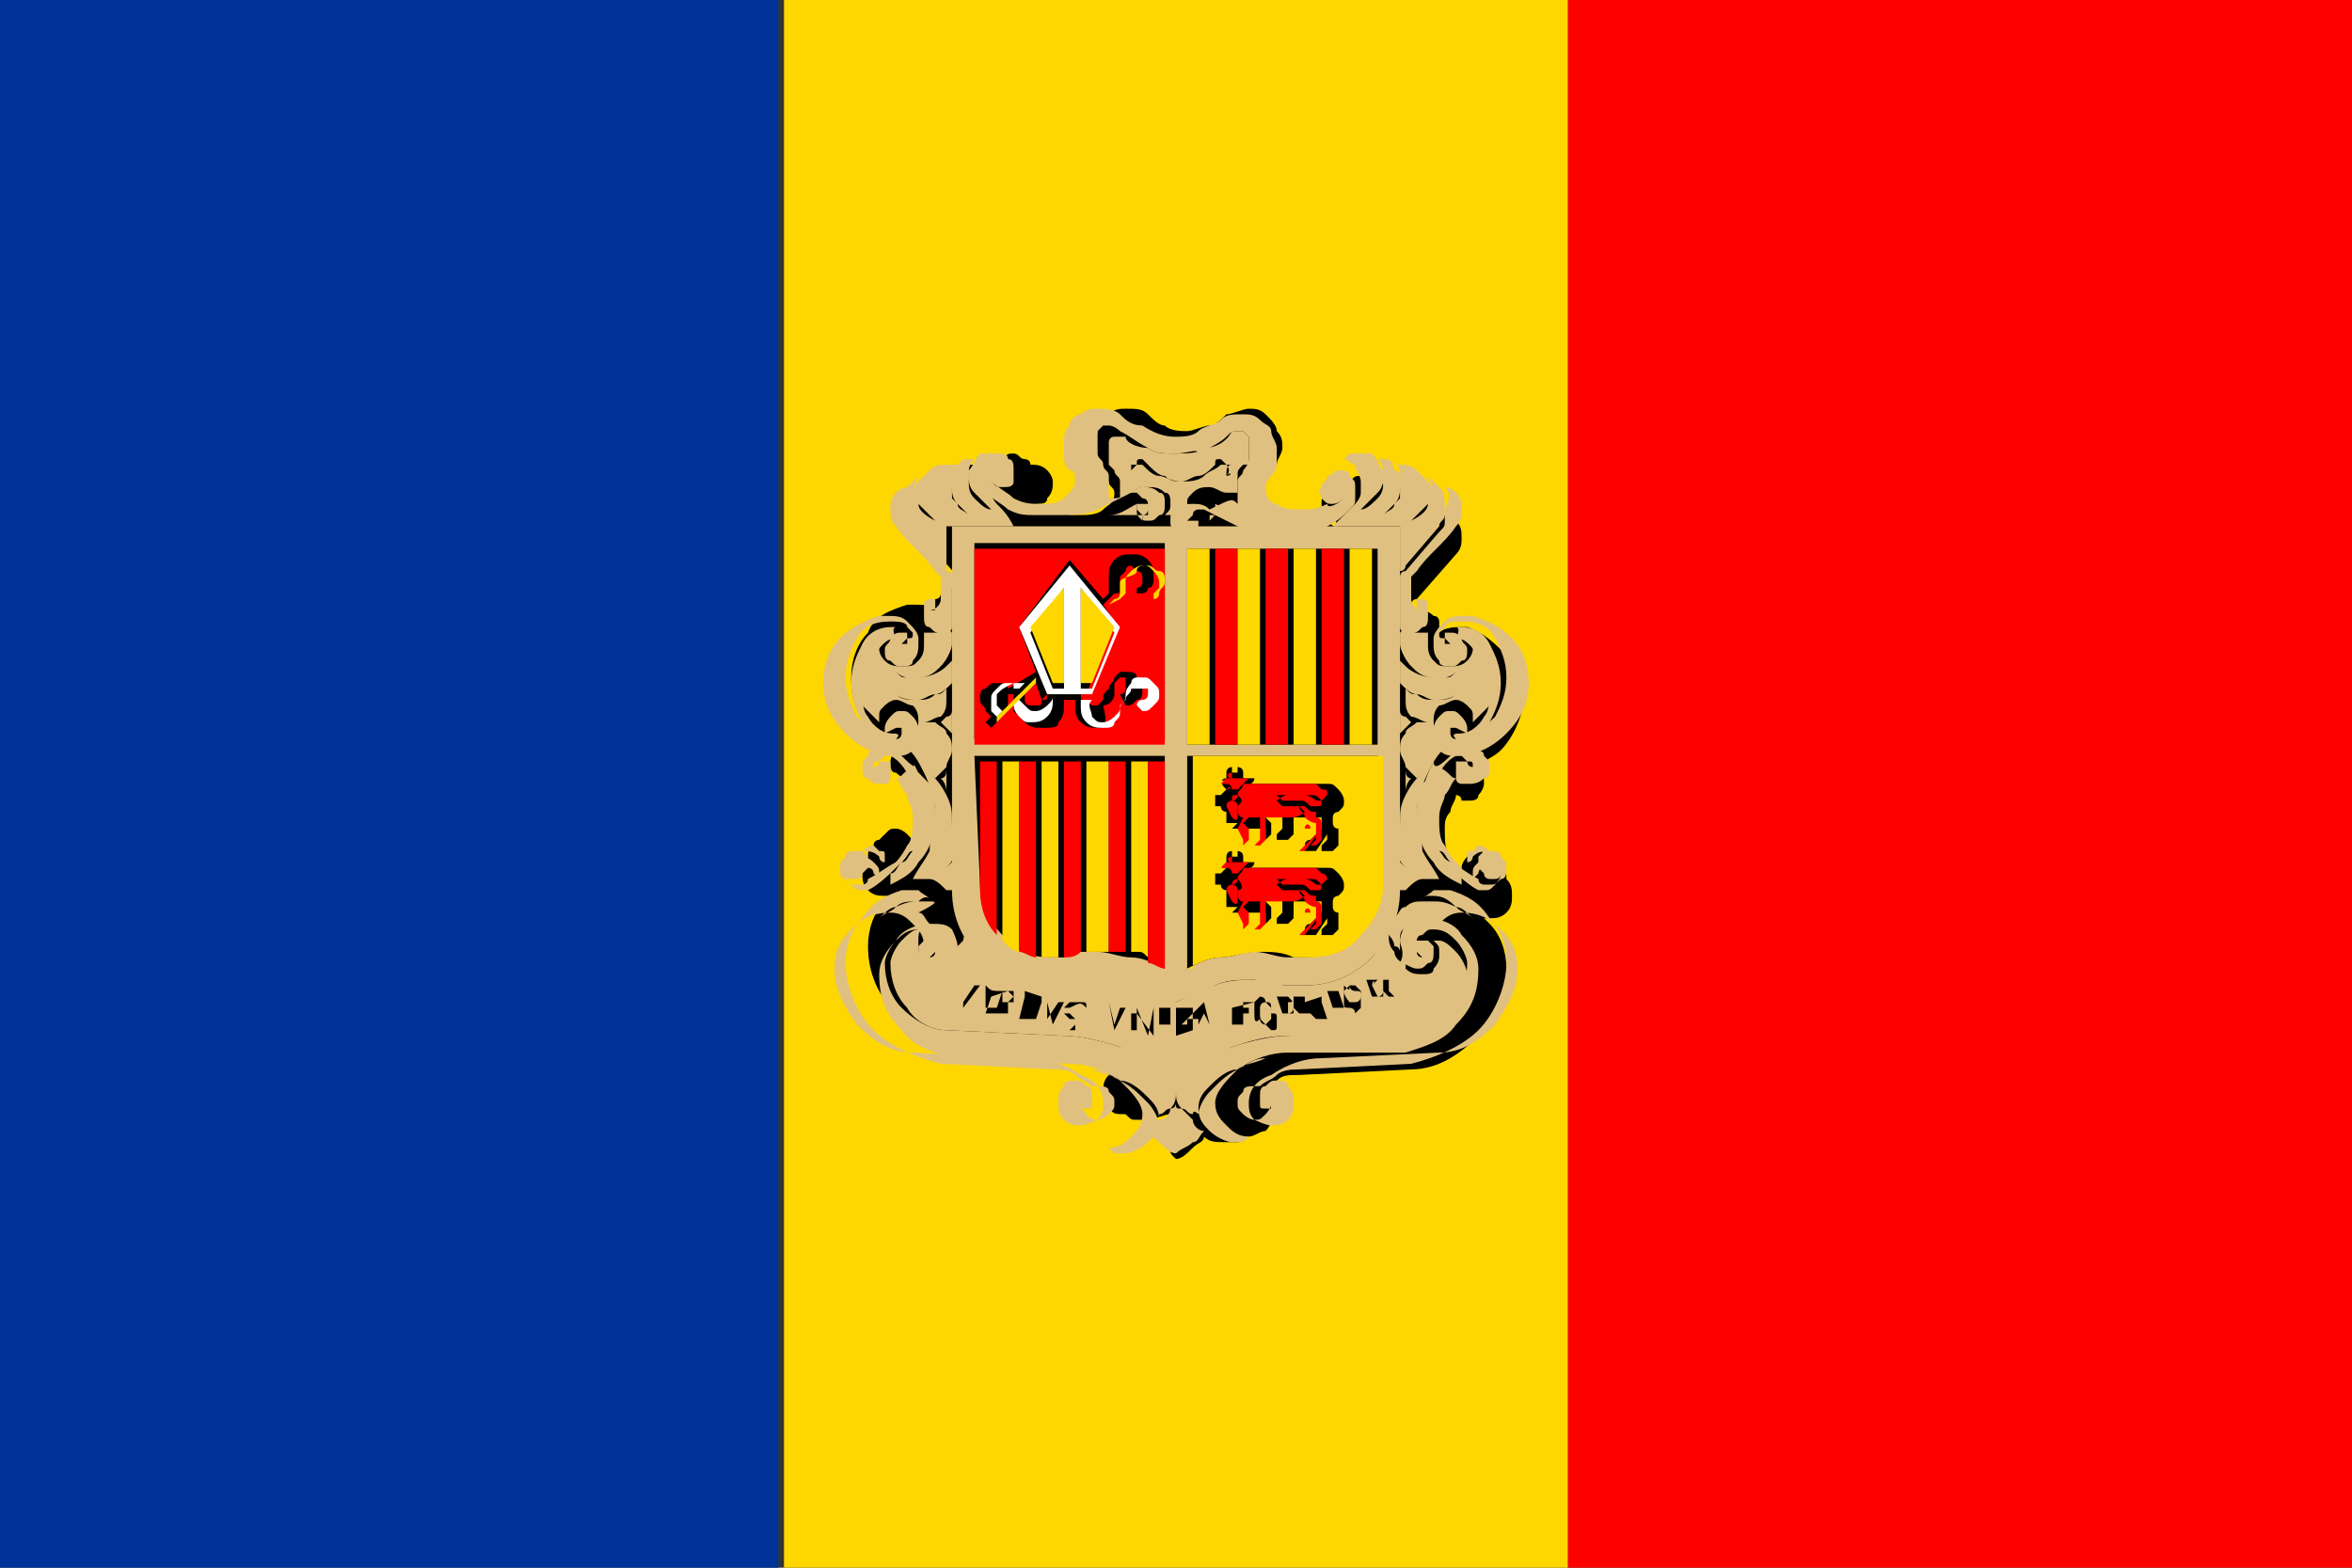 <?xml version="1.0" encoding="utf-8"?>
<!-- Generator: Adobe Illustrator 28.2.0, SVG Export Plug-In . SVG Version: 6.00 Build 0)  -->
<svg version="1.1" id="Layer_1" xmlns="http://www.w3.org/2000/svg" xmlns:xlink="http://www.w3.org/1999/xlink" x="0px" y="0px"
	 viewBox="0 0 42 28" style="enable-background:new 0 0 42 28;" xml:space="preserve">
<rect x="0" y="0" width="42" height="28" fill="#333333" stroke="none"/>
<style type="text/css">
	.st0{fill-rule:evenodd;clip-rule:evenodd;fill:#FED700;}
	.st1{fill-rule:evenodd;clip-rule:evenodd;fill:#003399;}
	.st2{fill-rule:evenodd;clip-rule:evenodd;fill:#FF0000;}
	.st3{fill-rule:evenodd;clip-rule:evenodd;}
	.st4{fill-rule:evenodd;clip-rule:evenodd;fill:#E0C080;}
	.st5{fill-rule:evenodd;clip-rule:evenodd;fill:#FFFFFF;}
</style>
<g>
	<g>
		<rect x="14" y="0" class="st0" width="14" height="28.1"/>
		<rect x="-0.1" y="0" class="st1" width="14" height="28.1"/>
		<rect x="28" y="0" class="st2" width="14" height="28.1"/>
	</g>
	<g>
		<path class="st3" d="M21,20.7C21,20.7,21,20.7,21,20.7c0.1,0,0.2-0.1,0.3-0.2c0.1-0.1,0.2-0.1,0.2-0.2c0.1,0.1,0.2,0.1,0.4,0.1
			c0.1,0,0.2,0,0.2,0c0.1,0,0.1-0.1,0.2-0.1c0.1,0,0.2-0.1,0.3-0.1c0.1-0.1,0.1-0.2,0.1-0.3c0-0.1,0-0.2-0.1-0.3
			c0,0-0.1-0.1-0.1-0.1c0.1-0.1,0.2-0.2,0.3-0.2c0.1-0.1,0.2-0.1,0.4-0.1l2-0.1c0.5,0,0.9-0.3,1.2-0.6c0.3-0.3,0.5-0.7,0.5-1.2
			c0-0.3-0.1-0.6-0.3-0.8c0,0-0.1-0.1-0.1-0.1c0,0,0.1,0,0.1,0c0.1,0,0.2,0,0.3-0.1c0.1-0.1,0.1-0.2,0.1-0.3c0-0.1,0-0.2-0.1-0.3
			c0,0,0,0,0,0c0-0.1,0-0.2-0.1-0.2c0,0-0.1-0.1-0.1-0.1c0-0.1,0-0.1-0.1-0.1c0,0-0.1-0.1-0.2-0.1c-0.1,0-0.1,0-0.2,0.1
			c0,0-0.1,0.1-0.1,0.2c0,0,0,0,0,0.1c-0.1-0.1-0.2-0.2-0.2-0.3c-0.1-0.1-0.1-0.3-0.1-0.5c0-0.1,0-0.2,0.1-0.3
			c0-0.1,0.1-0.2,0.1-0.3c0,0,0.1,0,0.1,0.1c0,0,0.1,0,0.1,0c0.1,0,0.2,0,0.2-0.1c0.1-0.1,0.1-0.2,0.1-0.2c0-0.1,0-0.2-0.1-0.2
			c0,0-0.1-0.1-0.1-0.1c0.2-0.1,0.4-0.2,0.5-0.3c0.2-0.2,0.4-0.6,0.4-0.9c0-0.3-0.1-0.6-0.3-0.8c-0.2-0.2-0.4-0.4-0.7-0.5
			c0,0-0.1,0-0.1,0c-0.1,0-0.3,0-0.4,0.1c0,0,0-0.1,0-0.1c0,0,0-0.1,0-0.1c0,0,0-0.1-0.1-0.1c0,0-0.1-0.1-0.2-0.1
			c-0.1,0-0.1,0-0.1,0.1c0,0-0.1,0.1-0.1,0.1c0-0.1,0-0.1,0-0.2c0,0,0-0.1,0-0.1c0,0,0-0.1,0.1-0.1l0.7-0.8c0.1-0.1,0.1-0.2,0.1-0.3
			c0-0.1,0-0.2-0.1-0.3c-0.1-0.1-0.2-0.1-0.3-0.1c0,0,0,0,0,0c-0.1-0.1-0.2-0.2-0.3-0.3c0-0.1-0.1-0.1-0.1-0.1
			c-0.1-0.1-0.2-0.1-0.3-0.1c-0.1,0-0.1,0-0.2,0c0,0,0,0,0,0c-0.1,0-0.1-0.1-0.2-0.1c0,0-0.1,0-0.1,0c0,0,0,0,0,0
			c-0.1,0-0.1-0.1-0.2-0.1c-0.1,0-0.1,0-0.2,0.1c-0.1,0-0.1,0.1-0.1,0.1c0,0,0,0,0,0c-0.1,0-0.2,0-0.3,0.1c-0.1,0.1-0.1,0.1-0.1,0.2
			c0,0.1,0,0.2,0.1,0.3c0.1,0.1,0.1,0.1,0.2,0.1c0,0,0,0,0,0C23.7,9,23.6,9,23.6,9.1c-0.1,0.1-0.3,0.1-0.5,0.1c-0.1,0-0.3,0-0.4-0.1
			c-0.1-0.1-0.2-0.1-0.2-0.3c0-0.1,0-0.1,0.1-0.2l0,0c0.1-0.1,0.1-0.2,0.2-0.3c0-0.1,0.1-0.2,0.1-0.3c0-0.1,0-0.2-0.1-0.3
			c0-0.1-0.1-0.2-0.2-0.3c-0.1-0.1-0.2-0.1-0.3-0.1c-0.1,0-0.3,0.1-0.4,0.1c-0.1,0.1-0.2,0.2-0.3,0.2c-0.1,0-0.3,0.1-0.4,0.1
			c-0.1,0-0.3,0-0.4-0.1c-0.1,0-0.2-0.1-0.3-0.2c-0.1-0.1-0.2-0.1-0.4-0.1c-0.1,0-0.2,0-0.3,0.1c-0.1,0.1-0.2,0.2-0.2,0.3
			c0,0.1-0.1,0.2-0.1,0.3c0,0.1,0,0.2,0.1,0.3c0,0.1,0.1,0.2,0.2,0.3l0,0c0,0.1,0.1,0.1,0.1,0.2c0,0.2-0.1,0.2-0.2,0.3
			c-0.1,0.1-0.3,0.1-0.4,0.1c-0.2,0-0.3,0-0.5-0.1c-0.1,0-0.2-0.1-0.3-0.1c0,0,0,0,0,0c0.1,0,0.2,0,0.2-0.1c0.1-0.1,0.1-0.2,0.1-0.3
			c0-0.1-0.1-0.2-0.1-0.2c-0.1-0.1-0.2-0.1-0.3-0.1c0,0,0,0,0,0c0-0.1-0.1-0.1-0.1-0.1c-0.1,0-0.1-0.1-0.2-0.1c-0.1,0-0.1,0-0.2,0.1
			c0,0,0,0,0,0c0,0-0.1,0-0.1,0c-0.1,0-0.2,0-0.2,0.1c0,0,0,0,0,0c-0.1,0-0.1,0-0.2,0c-0.1,0-0.2,0-0.3,0.1c-0.1,0-0.1,0.1-0.1,0.1
			c-0.1,0.1-0.2,0.1-0.3,0.3c0,0,0,0,0,0c-0.1,0-0.2,0.1-0.3,0.1c-0.1,0.1-0.1,0.2-0.1,0.3c0,0.1,0,0.2,0.1,0.3l0.7,0.8
			c0,0,0.1,0.1,0.1,0.1c0,0,0,0.1,0,0.1c0,0.1,0,0.1,0,0.2c0,0,0-0.1-0.1-0.1c0,0-0.1-0.1-0.1-0.1c-0.1,0-0.1,0-0.2,0.1
			c0,0,0,0.1-0.1,0.1c0,0,0,0.1,0,0.1c0,0,0,0.1,0,0.1c-0.1-0.1-0.2-0.1-0.4-0.1c0,0-0.1,0-0.1,0c-0.3,0.1-0.6,0.2-0.7,0.5
			c-0.2,0.2-0.3,0.5-0.3,0.8c0,0.4,0.1,0.7,0.4,0.9c0.1,0.2,0.3,0.3,0.5,0.3c-0.1,0-0.1,0-0.1,0.1c-0.1,0.1-0.1,0.2-0.1,0.2
			c0,0.1,0,0.2,0.1,0.2c0.1,0.1,0.2,0.1,0.2,0.1c0,0,0.1,0,0.1,0c0,0,0.1,0,0.1-0.1c0.1,0.1,0.1,0.2,0.1,0.3c0,0.1,0.1,0.2,0.1,0.3
			c0,0.2,0,0.3-0.1,0.5c-0.1,0.1-0.1,0.2-0.2,0.3c0,0,0,0,0-0.1c0-0.1,0-0.1-0.1-0.2c0,0-0.1-0.1-0.2-0.1c-0.1,0-0.1,0-0.2,0.1
			c0,0-0.1,0.1-0.1,0.1c0,0-0.1,0-0.1,0.1c-0.1,0.1-0.1,0.1-0.1,0.2c0,0,0,0,0,0c-0.1,0.1-0.1,0.2-0.1,0.3c0,0.1,0,0.2,0.1,0.3
			c0.1,0.1,0.2,0.1,0.3,0.1c0,0,0.1,0,0.1,0c0,0-0.1,0.1-0.1,0.1c-0.2,0.2-0.3,0.5-0.3,0.8c0,0.5,0.2,0.9,0.5,1.2
			c0.3,0.3,0.8,0.6,1.2,0.6l2,0.1c0.1,0,0.2,0,0.4,0.1c0.1,0.1,0.2,0.1,0.3,0.2c0,0-0.1,0.1-0.1,0.1c-0.1,0.1-0.1,0.2-0.1,0.3
			c0,0.1,0.1,0.2,0.1,0.3c0.1,0.1,0.1,0.1,0.3,0.1c0.1,0.1,0.1,0.1,0.2,0.1c0.1,0,0.2,0,0.2,0c0.1,0,0.3-0.1,0.4-0.1
			c0.1,0.1,0.1,0.2,0.2,0.2C20.8,20.6,20.9,20.6,21,20.7C21,20.7,21,20.7,21,20.7z"/>
		<path class="st4" d="M21,9.4h4v6.5c0,0.5-0.2,0.9-0.5,1.2c-0.3,0.3-0.7,0.5-1.2,0.5c-0.1,0-0.2,0-0.4,0c-0.2,0-0.4-0.1-0.5-0.1
			c-0.3,0-0.5,0-0.7,0.1c-0.2,0.1-0.5,0.2-0.7,0.3c-0.2-0.1-0.4-0.2-0.7-0.3c-0.2-0.1-0.5-0.1-0.7-0.1c-0.2,0-0.4,0-0.5,0.1
			c-0.1,0-0.2,0-0.4,0c-0.5,0-0.9-0.2-1.2-0.5c-0.3-0.3-0.5-0.7-0.5-1.2V9.4H21z"/>
		<path class="st4" d="M16.6,16.1c-0.1,0-0.1,0-0.2,0c-0.1,0-0.2,0-0.4,0.1c-0.1,0.1-0.2,0.1-0.3,0.2c0,0,0,0,0,0c0,0,0,0,0,0
			c0.1-0.1,0.2-0.2,0.3-0.2c0.1-0.1,0.2-0.1,0.4-0.1C16.5,16,16.6,16,16.6,16.1C16.7,16,16.7,16,16.6,16.1c0-0.1-0.1-0.1-0.2-0.2
			c-0.1,0-0.2,0-0.3,0c-0.3,0.1-0.5,0.2-0.7,0.5c-0.2,0.2-0.3,0.5-0.3,0.8c0,0.4,0.2,0.9,0.5,1.2c0.3,0.3,0.8,0.5,1.2,0.6l2,0.1
			c0.1,0,0.3,0,0.4,0.1c0.1,0.1,0.2,0.1,0.3,0.2c0,0,0.1,0,0.1,0c0.1,0,0.2,0,0.2,0.1c0.1,0.1,0.1,0.1,0.1,0.2c0,0.1,0,0.1-0.1,0.2
			c0,0-0.1,0.1-0.2,0.1c-0.1,0-0.1,0-0.2-0.1c0,0-0.1-0.1-0.1-0.2c0,0,0-0.1,0-0.1c0,0,0,0,0,0c0,0,0,0,0,0c0,0,0,0,0,0.1
			c0,0,0,0.1,0,0.1c0,0,0.1,0,0.1,0c0.1,0,0.1,0,0.1-0.1c0,0,0-0.1,0-0.1c0-0.1,0-0.2-0.1-0.2c-0.1-0.1-0.1-0.1-0.2-0.1
			c-0.1,0-0.2,0-0.2,0.1c-0.1,0.1-0.1,0.2-0.1,0.3c0,0.1,0,0.2,0.1,0.3c0.1,0.1,0.2,0.1,0.3,0.1c0.1,0,0.3-0.1,0.3-0.1
			c0.1-0.1,0.1-0.2,0.1-0.3c0-0.2-0.1-0.4-0.4-0.5c-0.3-0.2-0.6-0.3-0.9-0.3l-2.1-0.1c-0.4,0-0.7-0.2-1-0.5c-0.2-0.3-0.4-0.6-0.4-1
			c0-0.3,0.1-0.5,0.3-0.7c0.2-0.2,0.4-0.3,0.7-0.3c0.2,0,0.3,0.1,0.4,0.2c0.1,0.1,0.2,0.2,0.2,0.4c0,0.1,0,0.1,0,0.2
			c0,0,0-0.1,0.1-0.1c0-0.1,0.1-0.2,0.1-0.2c0-0.1,0-0.2-0.1-0.3c-0.1-0.1-0.1-0.2-0.2-0.2C16.8,16.1,16.7,16.1,16.6,16.1z"/>
		<path class="st4" d="M20.7,19.9c0.1,0,0.1-0.1,0.2-0.1c0.1-0.1,0.1-0.2,0.1-0.3c0-0.1,0-0.1,0-0.2c0,0-0.1-0.1-0.1-0.1
			c-0.2-0.2-0.5-0.4-0.9-0.5c-0.3-0.1-0.7-0.2-1-0.2l-2.1-0.1c-0.3,0-0.6-0.2-0.8-0.4c-0.2-0.2-0.3-0.5-0.3-0.8
			c0-0.1,0.1-0.3,0.2-0.4c0.1-0.1,0.2-0.2,0.4-0.2c0.1,0,0.1,0,0.2,0.1c0.1,0,0.1,0.1,0.1,0.1c0,0,0,0.1,0,0.1c0,0,0,0.1,0,0.1
			c0,0-0.1,0.1-0.1,0.1c0,0,0,0,0,0c0,0,0,0,0,0c0,0,0.1,0,0.1-0.1c0,0,0-0.1,0-0.1c0,0,0-0.1,0-0.1c0,0-0.1,0-0.1,0
			c0,0-0.1,0-0.1,0c0,0-0.1,0.1-0.1,0.1c0,0,0,0,0,0.1c0,0.1,0,0.2,0.1,0.2c0.1,0.1,0.1,0.1,0.2,0.1c0.1,0,0.2-0.1,0.3-0.1
			c0.1-0.1,0.1-0.2,0.1-0.3c0-0.1-0.1-0.3-0.1-0.3c-0.1-0.1-0.2-0.1-0.4-0.1c-0.2,0-0.5,0.1-0.6,0.3c-0.2,0.2-0.3,0.4-0.3,0.6
			c0,0.4,0.1,0.7,0.4,1c0.2,0.3,0.6,0.4,0.9,0.5l2.1,0.1c0.3,0,0.6,0.1,0.9,0.3c0.2,0.2,0.4,0.4,0.4,0.6c0,0.2-0.1,0.3-0.2,0.4
			c-0.1,0.1-0.2,0.2-0.4,0.2c0,0,0.1,0.1,0.1,0.1c0.1,0,0.1,0,0.2,0c0.1,0,0.3-0.1,0.4-0.2c0.1-0.1,0.2-0.2,0.2-0.4
			c0-0.2-0.1-0.3-0.2-0.4c-0.1-0.1-0.3-0.3-0.5-0.3c-0.2-0.1-0.3-0.2-0.5-0.2c0,0,0,0,0,0c0,0,0,0,0,0c0.2,0.1,0.4,0.1,0.5,0.2
			c0.2,0.1,0.3,0.2,0.5,0.4c0.1,0.1,0.2,0.3,0.2,0.4C20.7,19.8,20.7,19.9,20.7,19.9z"/>
		<path class="st4" d="M15.4,15.2C15.4,15.2,15.5,15.2,15.4,15.2c0.1,0,0.2,0,0.3,0.1c0,0,0,0.1,0.1,0.1c0,0,0,0,0,0c0,0,0,0,0-0.1
			c0-0.1,0-0.1-0.1-0.1c0,0-0.1-0.1-0.1-0.1C15.6,15.1,15.5,15.1,15.4,15.2C15.5,15.2,15.4,15.2,15.4,15.2z"/>
		<path class="st4" d="M15.2,15.5c0.1,0,0.1,0,0.2,0c0,0,0.1,0,0.1,0c0,0,0.1,0,0.1,0.1c0,0,0,0,0.1,0.1c0,0,0,0,0,0c0,0,0,0,0,0
			c0,0,0-0.1,0-0.1c0-0.1,0-0.1-0.1-0.2c0,0-0.1-0.1-0.2-0.1c-0.1,0-0.1,0-0.2,0.1C15.3,15.4,15.2,15.5,15.2,15.5z"/>
		<path class="st4" d="M16.8,13.9c0.1,0.1,0.1,0.2,0.1,0.3c0,0,0,0.1,0,0.1v-0.6c0,0,0,0,0,0C16.9,13.8,16.9,13.9,16.8,13.9z"/>
		<path class="st4" d="M16,13.9c0.1,0.1,0.1,0.2,0.2,0.3c0,0.1,0.1,0.2,0.1,0.4c0,0.2,0,0.4-0.1,0.5c-0.1,0.2-0.2,0.3-0.3,0.4
			c0,0,0,0.1,0,0.1c0,0,0,0,0,0c0.1,0,0.1-0.1,0.2-0.2c0.1-0.1,0.1-0.2,0.2-0.2c0,0,0,0,0,0c0,0,0,0,0,0c-0.1,0.1-0.1,0.2-0.2,0.2
			c-0.1,0.1-0.2,0.1-0.2,0.2c0,0,0,0,0,0c0,0,0,0.1,0,0.1c0,0,0,0.1,0,0.1c0.2-0.1,0.4-0.2,0.5-0.4c0.2-0.2,0.3-0.5,0.3-0.8
			c0-0.2,0-0.4-0.1-0.6c-0.1-0.1-0.2-0.2-0.3-0.3c0,0,0,0,0,0C16.1,13.8,16.1,13.9,16,13.9C16,13.9,16,13.9,16,13.9z"/>
		<path class="st4" d="M16,13.4c-0.1,0-0.2,0-0.2,0c0,0,0,0-0.1,0c-0.1,0-0.2,0-0.2,0.1c-0.1,0.1-0.1,0.1-0.1,0.2
			c0,0.1,0,0.2,0.1,0.2c0.1,0.1,0.1,0.1,0.2,0.1c0,0,0.1,0,0.1,0c0,0,0.1,0,0.1-0.1c0,0,0,0,0-0.1c0,0,0,0,0-0.1c0,0,0-0.1,0-0.1
			c0,0-0.1,0-0.1,0c0,0-0.1,0-0.1,0c0,0,0,0.1-0.1,0.1c0,0,0,0,0,0c0,0,0,0,0,0c0-0.1,0-0.1,0.1-0.1c0,0,0.1-0.1,0.1-0.1
			c0.1,0,0.1,0,0.1,0c0.2,0.1,0.3,0.3,0.4,0.5c0.1,0.2,0.1,0.4,0.1,0.6c0,0.3-0.1,0.6-0.3,0.8c-0.2,0.2-0.4,0.4-0.6,0.5
			c0,0-0.1,0-0.1,0c-0.1,0-0.1,0-0.2-0.1c0,0-0.1-0.1-0.1-0.2c0,0,0,0,0,0c0,0,0,0,0,0c0,0,0,0.1,0.1,0.1c0,0,0.1,0,0.1,0
			c0,0,0.1,0,0.1-0.1c0,0,0.1-0.1,0.1-0.1c0,0,0,0,0-0.1c0,0,0,0,0-0.1c0,0-0.1-0.1-0.1-0.1c0,0-0.1,0-0.1,0c-0.1,0-0.2,0-0.2,0.1
			c-0.1,0.1-0.1,0.1-0.1,0.2c0,0.1,0,0.2,0.1,0.2c0.1,0.1,0.1,0.1,0.2,0.1c0,0,0.1,0,0.1,0c0,0,0.1,0,0.1-0.1
			c0.2-0.1,0.3-0.2,0.5-0.3c0.2-0.1,0.3-0.3,0.4-0.5c0.1-0.2,0.1-0.4,0.1-0.6c0-0.3-0.1-0.5-0.2-0.7C16.4,13.8,16.2,13.6,16,13.4z"
			/>
		<path class="st4" d="M16,11.2c0,0-0.1,0-0.1,0c-0.2,0-0.4,0.1-0.5,0.3c-0.1,0.2-0.2,0.4-0.2,0.7s0.1,0.5,0.2,0.7
			c0.1,0.2,0.3,0.3,0.5,0.3h0c0,0,0,0,0,0c0,0,0,0,0-0.1c-0.1,0-0.3-0.1-0.4-0.3c-0.1-0.1-0.1-0.3-0.1-0.5c0-0.2,0.1-0.4,0.2-0.6
			c0.1-0.1,0.2-0.3,0.4-0.3c0,0,0,0,0,0C15.9,11.2,16,11.2,16,11.2z"/>
		<path class="st4" d="M17,12.7c0,0,0,0.1-0.1,0.1c0,0-0.1,0.1-0.1,0.1c0.1,0.1,0.1,0.1,0.2,0.2c0,0,0,0,0,0V12.7z"/>
		<path class="st4" d="M16.9,11.1c0,0,0.1,0.1,0.1,0.1L16.9,11.1C17,11.1,17,11.1,16.9,11.1C16.9,11.1,16.9,11.1,16.9,11.1z"/>
		<path class="st4" d="M16.9,12.3c-0.1,0.1-0.1,0.1-0.2,0.1c-0.1,0-0.2,0.1-0.3,0.1c-0.2,0-0.3,0-0.4-0.1c-0.1-0.1-0.2-0.2-0.3-0.3
			c0,0,0,0,0,0c0,0,0,0,0,0c0.1,0.1,0.2,0.2,0.3,0.3c0.1,0.1,0.3,0.1,0.4,0.1c0.1,0,0.2,0,0.3-0.1c0.1,0,0.2-0.1,0.3-0.2
			c0,0,0-0.1,0-0.1c0,0,0-0.1,0-0.1c0,0,0-0.1,0-0.1c0,0,0,0,0-0.1c0,0-0.1,0.1-0.1,0.1c-0.1,0.1-0.3,0.2-0.5,0.2
			c-0.1,0-0.1,0-0.2,0c-0.1,0-0.1,0-0.2-0.1c0,0,0,0,0,0c0,0,0,0,0,0c0,0,0.1,0.1,0.2,0.1c0.1,0,0.1,0,0.2,0c0.2,0,0.3-0.1,0.4-0.2
			c0.1-0.1,0.2-0.3,0.2-0.4c0-0.1,0-0.1,0-0.2c0,0-0.1-0.1-0.1-0.1c-0.1,0-0.1,0.1-0.2,0.1c-0.1,0-0.1,0-0.2,0c0,0,0,0.1,0,0.1
			c0,0,0,0.1,0,0.1c0,0.1,0,0.2-0.1,0.3c-0.1,0.1-0.1,0.1-0.3,0.1c-0.1,0-0.2,0-0.3-0.1c-0.1-0.1-0.1-0.2-0.1-0.2c0-0.1,0-0.1,0-0.2
			c-0.1,0-0.2,0.1-0.3,0.2c-0.1,0.1-0.1,0.3-0.1,0.5c0,0.2,0.1,0.4,0.1,0.5c0.1,0.1,0.2,0.2,0.3,0.3c0,0,0,0,0-0.1
			c0-0.1,0-0.1,0.1-0.2c0,0,0.1-0.1,0.2-0.1c0.1,0,0.2,0.1,0.3,0.1c0.1,0.1,0.1,0.2,0.1,0.3c0,0.1-0.1,0.2-0.1,0.3
			c-0.1,0.1-0.1,0.1-0.2,0.1c0.2,0.1,0.3,0.3,0.4,0.5c0.1,0.2,0.2,0.5,0.2,0.7c0,0.2-0.1,0.5-0.1,0.7c-0.1,0.2-0.2,0.3-0.3,0.5
			c0.1,0,0.2,0,0.3,0c0.1,0,0.2,0.1,0.3,0.2c0,0,0,0,0.1,0c0.1,0,0.1,0.1,0.2,0.2c0-0.1,0-0.3,0-0.4V15c0,0,0,0.1,0,0.1
			c-0.1,0.2-0.2,0.3-0.3,0.4c0,0,0,0,0,0c0,0,0,0,0,0c0.1-0.1,0.2-0.3,0.3-0.4C17,15,17,14.8,17,14.7c0-0.2,0-0.3-0.1-0.5
			c-0.1-0.2-0.2-0.3-0.3-0.4c0,0,0,0,0,0c0,0,0,0,0,0c0,0,0.1,0.1,0.1,0.1c0.1-0.1,0.1-0.1,0.2-0.2c0-0.1,0.1-0.2,0.1-0.3
			c0-0.1,0-0.2-0.1-0.3c0-0.1-0.1-0.1-0.2-0.2c-0.1,0-0.1,0-0.2,0c0,0,0,0,0,0c0,0,0,0,0,0c0.1,0,0.2-0.1,0.3-0.1
			c0.1-0.1,0.1-0.2,0.1-0.3c0-0.1,0-0.1,0-0.2C16.9,12.3,16.9,12.3,16.9,12.3z"/>
		<path class="st4" d="M17,12.2C17,12.2,17,12.2,17,12.2L17,12.2C17,12.2,16.9,12.2,17,12.2c0,0.1,0,0.1,0,0.1V12.2z"/>
		<path class="st4" d="M17,11.8C17,11.8,17,11.8,17,11.8L17,11.8C17,11.7,17,11.8,17,11.8z"/>
		<path class="st4" d="M16.2,8.7c-0.1,0-0.2,0.1-0.2,0.1c-0.1,0.1-0.1,0.2-0.1,0.3c0,0.1,0,0.2,0.1,0.3c0.2,0.3,0.5,0.5,0.7,0.8
			c0,0,0.1,0.1,0.1,0.1c0,0,0,0.1,0,0.2c0,0.1,0,0.1,0,0.2c0,0.1-0.1,0.2-0.2,0.2c0,0,0,0,0,0c0,0,0,0,0,0c0,0,0.1,0,0.1,0
			s0-0.1,0-0.1c0,0,0-0.1,0-0.1c0,0-0.1,0-0.1,0c0,0-0.1,0-0.1,0.1c0,0,0,0.1,0,0.1c0,0,0,0.1,0,0.1c0,0.1,0,0.2,0.1,0.2
			c0.1,0.1,0.1,0.1,0.2,0.1c0.1,0,0.2,0,0.2-0.1C17,11,17,10.9,17,10.8v0v-0.3c0-0.1,0-0.1,0-0.2c0,0,0-0.1-0.1-0.1l-0.6-0.7
			c-0.1-0.1-0.1-0.1-0.1-0.2c0-0.1,0-0.2,0-0.2C16.1,8.9,16.1,8.8,16.2,8.7z"/>
		<path class="st4" d="M17.7,9.1C17.7,9.1,17.7,9.1,17.7,9.1C17.7,9.1,17.7,9.1,17.7,9.1c-0.1,0-0.2-0.1-0.3-0.2
			c-0.1-0.1-0.1-0.2-0.1-0.3c0-0.1,0-0.1,0-0.2c0-0.1,0.1-0.2,0.1-0.2c0,0-0.1,0-0.1,0c-0.1,0-0.1,0-0.2,0.1c-0.1,0-0.1,0.1-0.1,0.2
			c0,0.1,0,0.1,0,0.2c0,0.1,0,0.2,0.1,0.3c0,0.1,0.1,0.1,0.2,0.2c0,0,0,0,0,0c0,0,0,0,0,0C17.2,9.1,17.1,9,17,8.9
			C17,8.8,17,8.7,17,8.6c0-0.1,0-0.2,0-0.2c0,0,0-0.1,0.1-0.1c0,0-0.1,0-0.2,0c-0.1,0-0.2,0-0.3,0.1c-0.1,0.1-0.1,0.1-0.2,0.2
			c-0.1,0.1-0.1,0.3,0,0.4c0.1,0.1,0.2,0.2,0.3,0.3c0,0,0,0,0,0c0,0,0,0,0,0c-0.2-0.1-0.3-0.2-0.3-0.3c-0.1-0.1-0.1-0.3,0-0.5
			c0,0,0,0,0,0c-0.1,0.1-0.1,0.1-0.2,0.2c-0.1,0.1-0.1,0.2-0.1,0.3c0,0.1,0,0.2,0,0.2c0,0.1,0.1,0.1,0.1,0.2l0.6,0.7
			c0,0,0,0.1,0.1,0.1V9.4c0,0,0,0,0,0h1.3c0,0-0.1,0-0.1,0C18,9.2,17.9,9.1,17.8,9c0,0-0.1-0.1-0.1-0.2c0-0.1,0-0.1,0-0.2
			c0-0.1,0.1-0.2,0.1-0.3c0.1,0,0.1-0.1,0.2-0.1c0,0-0.1-0.1-0.1-0.1c0,0-0.1,0-0.2,0c-0.1,0-0.1,0-0.2,0c-0.1,0.1-0.1,0.2-0.2,0.3
			c0,0,0,0.1,0,0.1c0,0.1,0,0.2,0.1,0.3C17.5,8.9,17.6,9,17.7,9.1z"/>
		<path class="st4" d="M20.4,9.3C20.3,9.3,20.3,9.3,20.4,9.3c-0.1-0.1-0.1-0.1-0.1-0.2c0,0,0-0.1,0-0.1c-0.2,0.1-0.3,0.2-0.5,0.2
			c-0.1,0-0.1,0-0.2,0H20.4z"/>
		<path class="st4" d="M25.4,16.1c0.1,0,0.1,0,0.2,0c0.1,0,0.2,0,0.4,0.1c0.1,0.1,0.2,0.1,0.3,0.2c0,0,0,0,0,0c0,0,0,0,0,0
			c-0.1-0.1-0.2-0.2-0.3-0.2C25.8,16,25.7,16,25.5,16C25.5,16,25.4,16,25.4,16.1C25.3,16,25.3,16,25.4,16.1c0-0.1,0.1-0.1,0.2-0.2
			c0.1,0,0.2,0,0.3,0c0.3,0.1,0.5,0.2,0.7,0.5c0.2,0.2,0.3,0.5,0.3,0.8c0,0.4-0.2,0.9-0.5,1.2c-0.3,0.3-0.8,0.5-1.2,0.6l-2,0.1
			c-0.1,0-0.3,0-0.4,0.1c-0.1,0.1-0.2,0.1-0.3,0.2c0,0-0.1,0-0.1,0c-0.1,0-0.2,0-0.2,0.1c-0.1,0.1-0.1,0.1-0.1,0.2
			c0,0.1,0,0.1,0.1,0.2c0,0,0.1,0.1,0.2,0.1c0.1,0,0.1,0,0.2-0.1c0,0,0.1-0.1,0.1-0.2c0,0,0-0.1,0-0.1c0,0,0,0,0,0c0,0,0,0,0,0
			c0,0,0,0,0,0.1c0,0,0,0.1,0,0.1c0,0-0.1,0-0.1,0c-0.1,0-0.1,0-0.1-0.1c0,0,0-0.1,0-0.1c0-0.1,0-0.2,0.1-0.2
			c0.1-0.1,0.1-0.1,0.2-0.1c0.1,0,0.2,0,0.2,0.1c0.1,0.1,0.1,0.2,0.1,0.3c0,0.1,0,0.2-0.1,0.3c-0.1,0.1-0.2,0.1-0.3,0.1
			c-0.1,0-0.3-0.1-0.3-0.1c-0.1-0.1-0.1-0.2-0.1-0.3c0-0.2,0.1-0.4,0.4-0.5c0.3-0.2,0.6-0.3,0.9-0.3l2.1-0.1c0.4,0,0.7-0.2,1-0.5
			c0.2-0.3,0.4-0.6,0.4-1c0-0.3-0.1-0.5-0.3-0.7c-0.2-0.2-0.4-0.3-0.7-0.3c-0.2,0-0.3,0.1-0.4,0.2C25,16.5,25,16.6,25,16.8
			c0,0.1,0,0.1,0,0.2c0,0,0-0.1-0.1-0.1c0-0.1-0.1-0.2-0.1-0.2c0-0.1,0-0.2,0.1-0.3c0.1-0.1,0.1-0.2,0.2-0.2
			C25.2,16.1,25.3,16.1,25.4,16.1z"/>
		<path class="st4" d="M21.3,19.9c-0.1,0-0.1-0.1-0.2-0.1c-0.1-0.1-0.1-0.2-0.1-0.3c0-0.1,0-0.1,0-0.2c0,0,0.1-0.1,0.1-0.1
			c0.2-0.2,0.5-0.4,0.9-0.5c0.3-0.1,0.7-0.2,1-0.2l2.1-0.1c0.3,0,0.6-0.2,0.8-0.4c0.2-0.2,0.3-0.5,0.3-0.8c0-0.1-0.1-0.3-0.2-0.4
			c-0.1-0.1-0.2-0.2-0.4-0.2c-0.1,0-0.1,0-0.2,0.1c-0.1,0-0.1,0.1-0.1,0.1c0,0,0,0.1,0,0.1c0,0,0,0.1,0,0.1c0,0,0.1,0.1,0.1,0.1
			c0,0,0,0,0,0c0,0,0,0,0,0c0,0-0.1,0-0.1-0.1c0,0,0-0.1,0-0.1c0,0,0-0.1,0-0.1c0,0,0.1,0,0.1,0c0,0,0.1,0,0.1,0
			c0,0,0.1,0.1,0.1,0.1c0,0,0,0,0,0.1c0,0.1,0,0.2-0.1,0.2c-0.1,0.1-0.1,0.1-0.2,0.1c-0.1,0-0.2-0.1-0.3-0.1
			C25.1,17,25,16.9,25,16.8c0-0.1,0.1-0.3,0.1-0.3c0.1-0.1,0.2-0.1,0.4-0.1c0.2,0,0.5,0.1,0.6,0.3c0.2,0.2,0.3,0.4,0.3,0.6
			c0,0.4-0.1,0.7-0.4,1c-0.2,0.3-0.6,0.4-0.9,0.5L23,18.8c-0.3,0-0.6,0.1-0.9,0.3c-0.2,0.2-0.4,0.4-0.4,0.6c0,0.2,0.1,0.3,0.2,0.4
			c0.1,0.1,0.2,0.2,0.4,0.2c0,0-0.1,0.1-0.1,0.1c-0.1,0-0.1,0-0.2,0c-0.1,0-0.3-0.1-0.4-0.2c-0.1-0.1-0.2-0.2-0.2-0.4
			c0-0.2,0.1-0.3,0.2-0.4c0.1-0.1,0.3-0.3,0.5-0.3c0.2-0.1,0.3-0.2,0.5-0.2c0,0,0,0,0,0c0,0,0,0,0,0c-0.2,0.1-0.4,0.1-0.5,0.2
			c-0.2,0.1-0.3,0.2-0.5,0.4c-0.1,0.1-0.2,0.3-0.2,0.4C21.3,19.8,21.3,19.9,21.3,19.9z"/>
		<path class="st4" d="M26.6,15.2C26.6,15.2,26.5,15.2,26.6,15.2c-0.1,0-0.2,0-0.3,0.1c0,0,0,0.1-0.1,0.1c0,0,0,0,0,0c0,0,0,0,0-0.1
			c0-0.1,0-0.1,0.1-0.1c0,0,0.1-0.1,0.1-0.1C26.4,15.1,26.5,15.1,26.6,15.2C26.5,15.2,26.6,15.2,26.6,15.2z"/>
		<path class="st4" d="M26.8,15.5c-0.1,0-0.1,0-0.2,0c0,0-0.1,0-0.1,0c0,0-0.1,0-0.1,0.1c0,0,0,0-0.1,0.1c0,0,0,0,0,0c0,0,0,0,0,0
			c0,0,0-0.1,0-0.1c0-0.1,0-0.1,0.1-0.2c0,0,0.1-0.1,0.2-0.1c0.1,0,0.1,0,0.2,0.1C26.7,15.4,26.8,15.5,26.8,15.5z"/>
		<path class="st4" d="M25.2,13.9c-0.1,0.1-0.1,0.2-0.1,0.3c0,0,0,0.1,0,0.1v-0.6c0,0,0,0,0,0C25.1,13.8,25.1,13.9,25.2,13.9z"/>
		<path class="st4" d="M26,13.9c-0.1,0.1-0.1,0.2-0.2,0.3c0,0.1-0.1,0.2-0.1,0.4c0,0.2,0,0.4,0.1,0.5c0.1,0.2,0.2,0.3,0.3,0.4
			c0,0,0,0.1,0,0.1c0,0,0,0,0,0c-0.1,0-0.1-0.1-0.2-0.2c-0.1-0.1-0.1-0.2-0.2-0.2c0,0,0,0,0,0c0,0,0,0,0,0c0.1,0.1,0.1,0.2,0.2,0.2
			c0.1,0.1,0.2,0.1,0.2,0.2c0,0,0,0,0,0c0,0,0,0.1,0,0.1c0,0,0,0.1,0,0.1c-0.2-0.1-0.4-0.2-0.5-0.4c-0.2-0.2-0.3-0.5-0.3-0.8
			c0-0.2,0-0.4,0.1-0.6c0.1-0.1,0.2-0.2,0.3-0.3c0,0,0,0,0,0C25.9,13.8,25.9,13.9,26,13.9C26,13.9,26,13.9,26,13.9z"/>
		<path class="st4" d="M26,13.4c0.1,0,0.1,0,0.2,0c0,0,0,0,0.1,0c0.1,0,0.2,0,0.2,0.1c0.1,0.1,0.1,0.1,0.1,0.2c0,0.1,0,0.2-0.1,0.2
			C26.4,14,26.3,14,26.2,14c0,0-0.1,0-0.1,0c0,0-0.1,0-0.1-0.1c0,0,0,0,0-0.1c0,0,0,0,0-0.1c0,0,0-0.1,0-0.1c0,0,0.1,0,0.1,0
			c0,0,0.1,0,0.1,0c0,0,0,0.1,0.1,0.1c0,0,0,0,0,0c0,0,0,0,0,0c0-0.1,0-0.1-0.1-0.1c0,0-0.1-0.1-0.1-0.1c-0.1,0-0.1,0-0.1,0
			c-0.2,0.1-0.3,0.3-0.4,0.5c-0.1,0.2-0.1,0.4-0.1,0.6c0,0.3,0.1,0.6,0.3,0.8c0.2,0.2,0.4,0.4,0.6,0.5c0,0,0.1,0,0.1,0
			c0.1,0,0.1,0,0.2-0.1c0,0,0.1-0.1,0.1-0.2c0,0,0,0,0,0c0,0,0,0,0,0c0,0,0,0.1-0.1,0.1c0,0-0.1,0-0.1,0c0,0-0.1,0-0.1-0.1
			c0,0-0.1-0.1-0.1-0.1c0,0,0,0,0-0.1c0,0,0,0,0-0.1c0,0,0.1-0.1,0.1-0.1c0,0,0.1,0,0.1,0c0.1,0,0.2,0,0.2,0.1
			c0.1,0.1,0.1,0.1,0.1,0.2c0,0.1,0,0.2-0.1,0.2c-0.1,0.1-0.1,0.1-0.2,0.1c0,0-0.1,0-0.1,0c0,0-0.1,0-0.1-0.1
			c-0.2-0.1-0.3-0.2-0.5-0.3c-0.2-0.1-0.3-0.3-0.4-0.5c-0.1-0.2-0.1-0.4-0.1-0.6c0-0.3,0.1-0.5,0.2-0.7C25.6,13.8,25.8,13.6,26,13.4
			z"/>
		<path class="st4" d="M26,11.2c0,0,0.1,0,0.1,0c0.2,0,0.4,0.1,0.5,0.3c0.1,0.2,0.2,0.4,0.2,0.7s-0.1,0.5-0.2,0.7
			c-0.1,0.2-0.3,0.3-0.5,0.3h0c0,0,0,0,0,0c0,0,0,0,0-0.1c0.1,0,0.3-0.1,0.4-0.3c0.1-0.1,0.1-0.3,0.1-0.5c0-0.2-0.1-0.4-0.2-0.6
			c-0.1-0.1-0.2-0.3-0.4-0.3c0,0,0,0,0,0C26.1,11.2,26,11.2,26,11.2z"/>
		<path class="st4" d="M25,12.7c0,0,0,0.1,0.1,0.1c0,0,0.1,0.1,0.1,0.1c-0.1,0.1-0.1,0.1-0.2,0.2c0,0,0,0,0,0V12.7z"/>
		<path class="st4" d="M25.1,11.1c0,0-0.1,0.1-0.1,0.1L25.1,11.1C25,11.1,25,11.1,25.1,11.1C25.1,11.1,25.1,11.1,25.1,11.1z"/>
		<path class="st4" d="M25.1,12.3c0.1,0.1,0.1,0.1,0.2,0.1c0.1,0,0.2,0.1,0.3,0.1c0.2,0,0.3,0,0.4-0.1c0.1-0.1,0.2-0.2,0.3-0.3
			c0,0,0,0,0,0c0,0,0,0,0,0c-0.1,0.1-0.2,0.2-0.3,0.3c-0.1,0.1-0.3,0.1-0.4,0.1c-0.1,0-0.2,0-0.3-0.1c-0.1,0-0.2-0.1-0.3-0.2
			c0,0,0-0.1,0-0.1c0,0,0-0.1,0-0.1c0,0,0-0.1,0-0.1c0,0,0,0,0-0.1c0,0,0.1,0.1,0.1,0.1c0.1,0.1,0.3,0.2,0.5,0.2c0.1,0,0.1,0,0.2,0
			c0.1,0,0.1,0,0.2-0.1c0,0,0,0,0,0c0,0,0,0,0,0c0,0-0.1,0.1-0.2,0.1c-0.1,0-0.1,0-0.2,0c-0.2,0-0.3-0.1-0.4-0.2
			c-0.1-0.1-0.2-0.3-0.2-0.4c0-0.1,0-0.1,0-0.2c0,0,0.1-0.1,0.1-0.1c0.1,0,0.1,0.1,0.2,0.1c0.1,0,0.1,0,0.2,0c0,0,0,0.1,0,0.1
			c0,0,0,0.1,0,0.1c0,0.1,0,0.2,0.1,0.3c0.1,0.1,0.1,0.1,0.3,0.1c0.1,0,0.2,0,0.3-0.1c0.1-0.1,0.1-0.2,0.1-0.2c0-0.1,0-0.1,0-0.2
			c0.1,0,0.2,0.1,0.3,0.2c0.1,0.1,0.1,0.3,0.1,0.5c0,0.2-0.1,0.4-0.1,0.5c-0.1,0.1-0.2,0.2-0.3,0.3c0,0,0,0,0-0.1
			c0-0.1,0-0.1-0.1-0.2c0,0-0.1-0.1-0.2-0.1c-0.1,0-0.2,0.1-0.3,0.1c-0.1,0.1-0.1,0.2-0.1,0.3c0,0.1,0.1,0.2,0.1,0.3
			c0.1,0.1,0.1,0.1,0.2,0.1c-0.2,0.1-0.3,0.3-0.4,0.5c-0.1,0.2-0.2,0.5-0.2,0.7c0,0.2,0.1,0.5,0.1,0.7c0.1,0.2,0.2,0.3,0.3,0.5
			c-0.1,0-0.2,0-0.3,0c-0.1,0-0.2,0.1-0.3,0.2c0,0,0,0-0.1,0c-0.1,0-0.1,0.1-0.2,0.2c0-0.1,0-0.3,0-0.4V15c0,0,0,0.1,0,0.1
			c0.1,0.2,0.2,0.3,0.3,0.4c0,0,0,0,0,0c0,0,0,0,0,0c-0.1-0.1-0.2-0.3-0.3-0.4C25,15,25,14.8,25,14.7c0-0.2,0-0.3,0.1-0.5
			c0.1-0.2,0.2-0.3,0.3-0.4c0,0,0,0,0,0c0,0,0,0,0,0c0,0-0.1,0.1-0.1,0.1c-0.1-0.1-0.1-0.1-0.2-0.2c0-0.1-0.1-0.2-0.1-0.3
			c0-0.1,0-0.2,0.1-0.3c0-0.1,0.1-0.1,0.2-0.2c0.1,0,0.1,0,0.2,0c0,0,0,0,0,0c0,0,0,0,0,0c-0.1,0-0.2-0.1-0.3-0.1
			c-0.1-0.1-0.1-0.2-0.1-0.3c0-0.1,0-0.1,0-0.2C25.1,12.3,25.1,12.3,25.1,12.3z"/>
		<path class="st4" d="M25,12.2C25,12.2,25,12.2,25,12.2L25,12.2C25,12.2,25.1,12.2,25,12.2c0,0.1,0,0.1,0,0.1V12.2z"/>
		<path class="st4" d="M25,11.8C25,11.8,25,11.8,25,11.8L25,11.8C25,11.7,25,11.8,25,11.8z"/>
		<path class="st4" d="M25.8,8.7c0.1,0,0.2,0.1,0.2,0.1c0.1,0.1,0.1,0.2,0.1,0.3c0,0.1,0,0.2-0.1,0.3c-0.2,0.3-0.5,0.5-0.7,0.8
			c0,0-0.1,0.1-0.1,0.1c0,0,0,0.1,0,0.2c0,0.1,0,0.1,0,0.2c0,0.1,0.1,0.2,0.2,0.2c0,0,0,0,0,0c0,0,0,0,0,0c0,0-0.1,0-0.1,0
			c0,0,0-0.1,0-0.1c0,0,0-0.1,0-0.1c0,0,0.1,0,0.1,0c0,0,0.1,0,0.1,0.1c0,0,0,0.1,0,0.1c0,0,0,0.1,0,0.1c0,0.1,0,0.2-0.1,0.2
			c-0.1,0.1-0.1,0.1-0.2,0.1s-0.2,0-0.2-0.1C25,11,25,10.9,25,10.8v0v-0.3c0-0.1,0-0.1,0-0.2c0,0,0-0.1,0.1-0.1l0.6-0.7
			c0.1-0.1,0.1-0.1,0.1-0.2c0-0.1,0-0.2,0-0.2C25.9,8.9,25.9,8.8,25.8,8.7z"/>
		<path class="st4" d="M24.3,9.1C24.3,9.1,24.3,9.1,24.3,9.1C24.3,9.1,24.3,9.1,24.3,9.1c0.1,0,0.2-0.1,0.3-0.2
			c0.1-0.1,0.1-0.2,0.1-0.3c0-0.1,0-0.1,0-0.2c0-0.1-0.1-0.2-0.1-0.2c0,0,0.1,0,0.1,0c0.1,0,0.1,0,0.2,0.1c0.1,0,0.1,0.1,0.1,0.2
			c0,0.1,0,0.1,0,0.2c0,0.1,0,0.2-0.1,0.3c0,0.1-0.1,0.1-0.2,0.2c0,0,0,0,0,0c0,0,0,0,0,0C24.8,9.1,24.9,9,25,8.9
			C25,8.8,25,8.7,25,8.6c0-0.1,0-0.2-0.1-0.2c0,0,0-0.1-0.1-0.1c0,0,0.1,0,0.2,0c0.1,0,0.2,0,0.3,0.1c0.1,0.1,0.1,0.1,0.2,0.2
			c0.1,0.1,0.1,0.3,0,0.4c-0.1,0.1-0.2,0.2-0.3,0.3c0,0,0,0,0,0c0,0,0,0,0,0c0.2-0.1,0.3-0.2,0.3-0.3c0.1-0.1,0.1-0.3,0-0.5
			c0,0,0,0,0,0c0.1,0.1,0.1,0.1,0.2,0.2c0.1,0.1,0.1,0.2,0.1,0.3c0,0.1,0,0.2,0,0.2c0,0.1-0.1,0.1-0.1,0.2l-0.6,0.7
			c0,0,0,0.1-0.1,0.1V9.4c0,0,0,0,0,0h-1.3c0,0,0.1,0,0.1,0C24,9.2,24.1,9.1,24.2,9c0,0,0.1-0.1,0.1-0.2c0-0.1,0-0.1,0-0.2
			c0-0.1-0.1-0.2-0.1-0.3c-0.1,0-0.1-0.1-0.2-0.1c0,0,0.1-0.1,0.1-0.1c0,0,0.1,0,0.2,0c0.1,0,0.1,0,0.2,0c0.1,0.1,0.1,0.2,0.2,0.3
			c0,0,0,0.1,0,0.1c0,0.1,0,0.2-0.1,0.3C24.5,8.9,24.4,9,24.3,9.1z"/>
		<path class="st4" d="M21.6,9.3C21.7,9.3,21.7,9.3,21.6,9.3c0.1-0.1,0.1-0.1,0.1-0.2c0,0,0-0.1,0-0.1c0.2,0.1,0.3,0.2,0.5,0.2
			c0.1,0,0.1,0,0.2,0H21.6z"/>
		<path class="st4" d="M21,7.8c0.1,0,0.3,0,0.4-0.1c0.1-0.1,0.3-0.1,0.4-0.2c0.1-0.1,0.2-0.1,0.4-0.1c0.1,0,0.2,0,0.3,0.1
			c0.1,0.1,0.2,0.1,0.2,0.2c0,0.1,0.1,0.2,0.1,0.3c0,0.1,0,0.2,0,0.3c0,0.1-0.1,0.2-0.1,0.2l0,0c-0.1,0.1-0.1,0.2-0.1,0.2
			c0,0.2,0.1,0.3,0.2,0.3c0.1,0.1,0.3,0.1,0.4,0.1c0.2,0,0.3,0,0.5-0.1C23.7,9.1,23.9,9,24,8.9c0,0,0,0,0,0c0.1-0.1,0.1-0.1,0.1-0.2
			c0,0,0-0.1,0-0.1c0,0-0.1,0-0.1,0c0,0-0.1,0-0.1,0c0,0,0,0.1,0,0.1c0,0,0,0,0,0c0,0,0,0,0,0c0,0,0-0.1,0-0.1c0,0,0,0,0.1,0
			c0,0,0.1,0,0.1,0c0,0,0,0,0,0.1c0,0.1,0,0.1-0.1,0.2c0,0-0.1,0.1-0.2,0.1c-0.1,0-0.1,0-0.2-0.1c0-0.1-0.1-0.1,0-0.2
			c0-0.1,0.1-0.1,0.1-0.2c0.1,0,0.1-0.1,0.2-0.1c0.1,0,0.2,0,0.2,0.1c0.1,0.1,0.1,0.1,0.1,0.2v0c0,0.1,0,0.1,0,0.2
			c0,0.1,0,0.1-0.1,0.2c-0.1,0.1-0.2,0.2-0.4,0.3c-0.1,0.1-0.3,0.1-0.5,0.1h-0.4c-0.2,0-0.5,0-0.7-0.1c-0.2-0.1-0.4-0.2-0.6-0.3
			c0,0-0.1,0-0.1,0c0,0-0.1,0-0.1,0.1c0,0-0.1,0.1-0.1,0.1c0,0,0,0.1,0,0.1c0,0,0.1,0.1,0.1,0.1c0,0,0,0,0,0c0,0,0,0,0,0
			c0,0,0,0-0.1,0c0,0,0,0,0-0.1c0,0,0-0.1,0-0.1c0,0,0.1,0,0.1,0c0,0,0.1,0,0.1,0c0,0,0,0.1,0,0.1c0,0.1,0,0.1-0.1,0.1
			c0,0-0.1,0.1-0.1,0.1c-0.1,0-0.1,0-0.2-0.1c-0.1-0.1-0.1-0.1-0.1-0.2c0-0.1,0-0.2,0.1-0.2c0.1-0.1,0.2-0.1,0.3-0.1
			c0.1,0,0.2,0,0.3,0.1C22,8.9,22,8.9,22.1,9c0,0,0,0,0,0c0,0,0,0,0,0c0-0.1,0-0.1,0-0.2c0-0.1,0-0.2,0-0.2c0-0.1,0.1-0.1,0.1-0.2
			c0,0,0.1-0.1,0.1-0.2c0-0.1,0-0.1,0-0.2c0-0.1,0-0.1,0-0.2c0,0-0.1-0.1-0.1-0.1c0,0-0.1,0-0.1,0c-0.1,0-0.1,0-0.2,0.1
			c-0.1,0.1-0.3,0.2-0.5,0.3C21.4,8,21.2,8.1,21,8.1c-0.2,0-0.4,0-0.5-0.1c-0.2-0.1-0.3-0.2-0.5-0.3c0,0-0.1-0.1-0.2-0.1
			c-0.1,0-0.1,0-0.1,0c0,0-0.1,0.1-0.1,0.1c0,0.1,0,0.1,0,0.2c0,0.1,0,0.1,0,0.2c0,0.1,0.1,0.1,0.1,0.2c0,0.1,0.1,0.1,0.1,0.2
			c0,0.1,0,0.1,0,0.2c0,0.1,0,0.1,0,0.2c0,0,0,0,0,0c0,0,0,0,0,0C20,8.9,20,8.9,20.1,8.8c0.1,0,0.2-0.1,0.3-0.1c0.1,0,0.2,0,0.3,0.1
			c0.1,0,0.1,0.1,0.1,0.2c0,0.1,0,0.2-0.1,0.2c-0.1,0.1-0.1,0.1-0.2,0.1c-0.1,0-0.1,0-0.1-0.1c0,0-0.1-0.1-0.1-0.1c0,0,0-0.1,0-0.1
			c0,0,0.1,0,0.1,0c0,0,0.1,0,0.1,0c0,0,0,0.1,0,0.1c0,0,0,0.1,0,0.1c0,0,0,0-0.1,0c0,0,0,0,0,0c0,0,0,0,0,0c0,0,0.1,0,0.1-0.1
			c0,0,0-0.1,0-0.1c0,0,0-0.1-0.1-0.1c0,0-0.1-0.1-0.1-0.1c0,0-0.1,0-0.1,0c-0.2,0.1-0.4,0.2-0.6,0.3c-0.2,0.1-0.4,0.1-0.7,0.1h-0.4
			c-0.2,0-0.3,0-0.5-0.1c-0.1-0.1-0.3-0.2-0.4-0.3c0,0-0.1-0.1-0.1-0.2c0-0.1,0-0.1,0-0.2l0,0c0-0.1,0.1-0.2,0.1-0.2
			c0.1-0.1,0.1-0.1,0.2-0.1c0.1,0,0.2,0,0.2,0.1c0.1,0,0.1,0.1,0.1,0.2c0,0.1,0,0.1,0,0.2c0,0.1-0.1,0.1-0.2,0.1
			c-0.1,0-0.1,0-0.2-0.1c0,0-0.1-0.1-0.1-0.2c0,0,0-0.1,0-0.1c0,0,0,0,0.1,0c0,0,0.1,0,0.1,0c0,0,0,0,0,0.1c0,0,0,0,0,0c0,0,0,0,0,0
			c0,0,0-0.1,0-0.1c0,0-0.1,0-0.1,0c0,0-0.1,0-0.1,0c0,0,0,0.1,0,0.1c0,0.1,0,0.2,0.1,0.2c0,0,0,0,0,0c0.1,0.1,0.3,0.2,0.4,0.3
			c0.2,0.1,0.3,0.1,0.5,0.1c0.1,0,0.3,0,0.4-0.1c0.1-0.1,0.2-0.2,0.2-0.3c0-0.1,0-0.2-0.1-0.2l0,0c-0.1-0.1-0.1-0.2-0.1-0.2
			c0-0.1,0-0.2,0-0.3c0-0.1,0-0.2,0.1-0.3c0-0.1,0.1-0.2,0.2-0.2c0.1-0.1,0.2-0.1,0.3-0.1c0.1,0,0.3,0,0.4,0.1
			c0.1,0.1,0.2,0.2,0.4,0.2C20.7,7.8,20.9,7.8,21,7.8z"/>
		<path class="st4" d="M21,19.7c0,0.1,0,0.1,0.1,0.1c0.1,0.1,0.1,0.1,0.2,0.2c0,0.1,0.1,0.2,0.2,0.2c0,0,0,0,0,0
			c-0.1,0.1-0.1,0.2-0.2,0.2c-0.1,0.1-0.2,0.1-0.3,0.2c-0.1,0-0.2-0.1-0.3-0.2c-0.1-0.1-0.2-0.1-0.2-0.2c0,0,0,0,0,0
			c0.1-0.1,0.1-0.2,0.2-0.2c0.1,0,0.2-0.1,0.2-0.2C21,19.8,21,19.7,21,19.7z"/>
		<path class="st4" d="M21,17.9C21,17.9,21,17.9,21,17.9c0.2-0.1,0.4-0.2,0.7-0.3c0.2-0.1,0.5-0.1,0.7-0.1c0.2,0,0.4,0,0.5,0.1
			c0.1,0,0.3,0,0.4,0c0.5,0,0.9-0.2,1.2-0.5c0.1-0.1,0.2-0.3,0.3-0.4c0,0.1,0,0.2,0.1,0.3c0,0.1,0.1,0.2,0.2,0.2c0,0,0,0,0,0.1
			c0.1,0.1,0.2,0.1,0.3,0.1c0.1,0,0.2,0,0.2-0.1c0.1-0.1,0.1-0.2,0.1-0.2c0,0,0-0.1,0-0.1c0-0.1,0-0.1-0.1-0.2c0,0-0.1,0-0.1,0
			c0.1,0,0.1,0,0.2,0c0.1,0,0.2,0.1,0.3,0.2c0.1,0.1,0.2,0.3,0.2,0.4c0,0.3-0.1,0.6-0.3,0.8c-0.2,0.2-0.5,0.3-0.7,0.4L23,18.5
			c-0.4,0-0.7,0.1-1,0.2c-0.3,0.1-0.6,0.3-0.9,0.6c0,0-0.1,0.1-0.1,0.1c0,0,0,0,0,0c0,0,0,0,0,0c0-0.1-0.1-0.1-0.1-0.1
			c-0.3-0.2-0.6-0.4-0.9-0.6c-0.3-0.1-0.7-0.2-1-0.2l-2.1-0.1c-0.3,0-0.6-0.2-0.7-0.4c-0.2-0.2-0.3-0.5-0.3-0.8
			c0-0.1,0.1-0.3,0.2-0.4c0.1-0.1,0.2-0.2,0.3-0.2c0.1,0,0.1,0,0.2,0c0,0-0.1,0-0.1,0c-0.1,0-0.1,0.1-0.1,0.2c0,0,0,0,0,0.1
			c0,0.1,0,0.2,0.1,0.2c0.1,0.1,0.2,0.1,0.2,0.1c0.1,0,0.2-0.1,0.3-0.1c0,0,0,0,0-0.1c0.1-0.1,0.1-0.1,0.2-0.2
			c0-0.1,0.1-0.2,0.1-0.3c0.1,0.2,0.2,0.3,0.3,0.4c0.3,0.3,0.7,0.5,1.2,0.5c0.1,0,0.3,0,0.4,0c0.2,0,0.4-0.1,0.5-0.1
			c0.3,0,0.5,0,0.7,0.1C20.6,17.6,20.8,17.7,21,17.9C21,17.9,21,17.9,21,17.9z"/>
		<path class="st4" d="M21,8.1c0.2,0,0.4,0,0.5-0.1C21.7,8,21.9,7.9,22,7.7c0,0,0.1,0,0.1,0c0,0,0.1,0,0.1,0c0,0,0.1,0.1,0.1,0.1
			c0,0.1,0,0.1,0,0.2c0,0.1,0,0.1,0,0.2c0,0.1,0,0.1-0.1,0.1c-0.1,0.1-0.1,0.1-0.1,0.2c0,0.1,0,0.2,0,0.2c0,0,0,0.1,0,0.1
			C22,8.8,22,8.8,21.9,8.8c-0.1,0-0.2-0.1-0.3-0.1c-0.1,0-0.2,0-0.3,0.1c-0.1,0.1-0.1,0.1-0.1,0.2c0,0.1,0,0.2,0.1,0.2
			c0,0,0,0,0.1,0H21h-0.3c0,0,0,0,0.1,0c0.1-0.1,0.1-0.1,0.1-0.2c0-0.1,0-0.2-0.1-0.2c-0.1-0.1-0.2-0.1-0.3-0.1
			c-0.1,0-0.2,0-0.3,0.1c-0.1,0-0.2,0.1-0.2,0.1c0,0,0-0.1,0-0.1c0-0.1,0-0.2,0-0.2c0-0.1-0.1-0.1-0.1-0.2c0,0-0.1-0.1-0.1-0.1
			c0-0.1,0-0.1,0-0.2c0-0.1,0-0.1,0-0.2c0,0,0-0.1,0.1-0.1c0,0,0.1,0,0.1,0c0,0,0.1,0,0.1,0C20.1,7.9,20.3,8,20.5,8
			C20.6,8.1,20.8,8.1,21,8.1L21,8.1z M21.9,8.5C21.9,8.5,21.9,8.5,21.9,8.5C21.9,8.5,22,8.5,21.9,8.5C22,8.5,22,8.4,21.9,8.5
			c0.1-0.1,0-0.2,0-0.2c0,0-0.1-0.1-0.1-0.1c-0.1,0-0.1,0-0.1,0.1c-0.1,0.1-0.2,0.2-0.3,0.2c-0.1,0-0.2,0.1-0.3,0.1
			c-0.1,0-0.2,0-0.3-0.1c-0.1,0-0.2-0.1-0.3-0.2c0,0-0.1-0.1-0.1-0.1c-0.1,0-0.1,0-0.1,0.1c0,0-0.1,0.1-0.1,0.1c0,0,0,0.1,0,0.1
			c0,0,0,0,0,0c0,0,0,0,0,0c0,0,0,0,0-0.1c0,0,0-0.1,0-0.1c0,0,0.1,0,0.1,0c0,0,0.1,0,0.1,0c0.1,0.1,0.2,0.2,0.3,0.2
			c0.1,0,0.2,0.1,0.4,0.1c0.1,0,0.3,0,0.4-0.1c0.1-0.1,0.2-0.1,0.3-0.2c0,0,0.1,0,0.1,0c0,0,0.1,0,0.1,0C21.9,8.3,21.9,8.4,21.9,8.5
			C21.9,8.4,21.9,8.4,21.9,8.5z"/>
		<path class="st4" d="M26.1,13.1c0.2,0,0.4-0.1,0.6-0.3c0.1-0.2,0.2-0.4,0.2-0.7c0-0.3-0.1-0.5-0.2-0.7c-0.1-0.2-0.3-0.3-0.6-0.3
			c-0.1,0-0.3,0-0.3,0.1c0,0-0.1,0.1-0.1,0.1c0,0.1,0,0.1,0.1,0.1c0,0,0.1,0.1,0.1,0.1c0,0,0,0,0,0s0,0,0,0c0,0-0.1,0-0.1,0
			c0,0,0-0.1,0-0.1c0,0,0-0.1,0-0.1c0,0,0.1,0,0.1,0c0.1,0,0.1,0,0.2,0.1c0,0.1,0.1,0.1,0.1,0.2c0,0.1,0,0.2-0.1,0.2
			c-0.1,0.1-0.1,0.1-0.2,0.1c-0.1,0-0.2,0-0.2-0.1c-0.1-0.1-0.1-0.2-0.1-0.3c0,0,0-0.1,0-0.1c0-0.1,0.1-0.2,0.2-0.3
			c0.1-0.1,0.2-0.1,0.4-0.1c0,0,0.1,0,0.1,0c0.3,0.1,0.5,0.2,0.7,0.4c0.2,0.2,0.3,0.5,0.3,0.8c0,0.3-0.1,0.6-0.4,0.9
			c-0.2,0.2-0.5,0.4-0.9,0.4c-0.1,0-0.2,0-0.3-0.1c-0.1-0.1-0.1-0.2-0.1-0.3c0-0.1,0-0.2,0.1-0.3c0.1-0.1,0.1-0.1,0.2-0.1
			c0.1,0,0.1,0,0.2,0.1c0,0,0.1,0.1,0.1,0.2c0,0,0,0.1,0,0.1C26,13,26,13,26,13c0,0-0.1,0-0.1,0c0,0,0-0.1,0-0.1c0,0,0,0,0,0
			c0,0,0,0,0,0c0,0,0,0,0,0c0,0,0,0,0,0c0,0,0,0,0,0.1c0,0,0,0,0,0.1c0,0,0,0.1,0.1,0.1C25.9,13.1,26,13.1,26.1,13.1z"/>
		<path class="st4" d="M15.9,13.1c-0.2,0-0.4-0.1-0.6-0.3c-0.1-0.2-0.2-0.4-0.2-0.7c0-0.3,0.1-0.5,0.2-0.7c0.1-0.2,0.3-0.3,0.6-0.3
			c0.1,0,0.3,0,0.3,0.1c0,0,0.1,0.1,0.1,0.1c0,0.1,0,0.1-0.1,0.1c0,0-0.1,0.1-0.1,0.1c0,0,0,0,0,0s0,0,0,0c0,0,0.1,0,0.1,0
			c0,0,0-0.1,0-0.1c0,0,0-0.1,0-0.1c0,0-0.1,0-0.1,0c-0.1,0-0.1,0-0.2,0.1c0,0.1-0.1,0.1-0.1,0.2c0,0.1,0,0.2,0.1,0.2
			c0.1,0.1,0.1,0.1,0.2,0.1c0.1,0,0.2,0,0.2-0.1c0.1-0.1,0.1-0.2,0.1-0.3c0,0,0-0.1,0-0.1c0-0.1-0.1-0.2-0.2-0.3
			c-0.1-0.1-0.2-0.1-0.4-0.1c0,0-0.1,0-0.1,0c-0.3,0.1-0.5,0.2-0.7,0.4c-0.2,0.2-0.3,0.5-0.3,0.8c0,0.3,0.1,0.6,0.4,0.9
			c0.2,0.2,0.5,0.4,0.9,0.4c0.1,0,0.2,0,0.3-0.1c0.1-0.1,0.1-0.2,0.1-0.3c0-0.1,0-0.2-0.1-0.3c-0.1-0.1-0.1-0.1-0.2-0.1
			c-0.1,0-0.1,0-0.2,0.1c0,0-0.1,0.1-0.1,0.2c0,0,0,0.1,0,0.1C16,13,16,13,16,13c0,0,0.1,0,0.1,0c0,0,0-0.1,0-0.1c0,0,0,0,0,0
			c0,0,0,0,0,0c0,0,0,0,0,0c0,0,0,0,0,0c0,0,0,0,0,0.1c0,0,0,0,0,0.1c0,0,0,0.1-0.1,0.1C16.1,13.1,16,13.1,15.9,13.1z"/>
		<path class="st3" d="M21.8,17.1c-0.2,0-0.4,0.1-0.6,0.2c0,0,0,0,0,0c0,0,0,0,0,0v-3.8c0,0,0,0,0,0h3.4c0,0,0,0,0,0v2.3
			c0,0.4-0.1,0.7-0.4,0.9c-0.2,0.2-0.6,0.4-0.9,0.4c-0.1,0-0.2,0-0.3,0c-0.2,0-0.4-0.1-0.6-0.1C22.2,17,22,17.1,21.8,17.1z"/>
		<path class="st3" d="M17.4,9.7h3.4c0,0,0,0,0,0v3.5c0,0,0,0,0,0h-3.4c0,0,0,0,0,0L17.4,9.7C17.4,9.7,17.4,9.7,17.4,9.7z"/>
		<path class="st3" d="M24.6,9.8v3.5c0,0,0,0,0,0h-3.4c0,0,0,0,0,0V9.8c0,0,0,0,0,0L24.6,9.8C24.6,9.7,24.6,9.7,24.6,9.8z"/>
		<path class="st3" d="M17.4,13.5h3.4c0,0,0,0,0,0v3.8c0,0,0,0,0,0c0,0,0,0,0,0c-0.2-0.1-0.4-0.2-0.6-0.2c-0.2,0-0.4-0.1-0.6-0.1
			c-0.1,0-0.2,0-0.3,0c-0.1,0-0.2,0-0.3,0.1c0,0-0.1,0-0.1,0c0,0-0.1,0-0.1,0c-0.4,0-0.7-0.1-0.9-0.4c-0.2-0.2-0.4-0.6-0.4-0.9
			L17.4,13.5C17.4,13.5,17.4,13.5,17.4,13.5z"/>
		<path class="st0" d="M21.2,17.3c0.2-0.1,0.4-0.2,0.6-0.2c0.2,0,0.4-0.1,0.7-0.1c0.2,0,0.4,0,0.6,0.1c0.1,0,0.2,0,0.3,0
			c0.3,0,0.7-0.1,0.9-0.4c0.2-0.2,0.4-0.5,0.4-0.9v-2.3h-3.4V17.3z"/>
		<rect x="17.4" y="9.8" class="st2" width="3.4" height="3.5"/>
		<path class="st3" d="M18.5,12l-0.3-0.8c0,0,0,0,0,0l0.9-1.2c0,0,0,0,0,0l0,0l0.6,0.7l0.1-0.1c0,0,0,0,0-0.1c0,0,0,0,0-0.1
			c0,0,0-0.1,0-0.1c0-0.1,0-0.2,0.1-0.3c0.1-0.1,0.2-0.1,0.3-0.1c0.1,0,0.2,0,0.3,0.1c0.1,0.1,0.1,0.2,0.1,0.3c0,0.1,0,0.2-0.1,0.2
			c0,0.1-0.1,0.1-0.2,0.1c0,0,0,0,0,0l0-0.1c0,0,0,0,0,0c0,0,0.1,0,0.1-0.1c0,0,0-0.1,0-0.1c0,0,0-0.1-0.1-0.1c0,0-0.1-0.1-0.1-0.1
			c0,0-0.1,0-0.1,0.1c0,0-0.1,0.1-0.1,0.1c0,0,0,0,0,0c0,0.1,0,0.1,0,0.2c0,0.1,0,0.1-0.1,0.1l-0.2,0.2l0.2,0.3c0,0,0,0,0,0
			l-0.5,1.3c0,0,0,0,0,0c0,0-0.1,0-0.1,0c0,0,0,0,0,0c0,0,0,0,0,0c0,0.1,0,0.1,0.1,0.1c0,0,0.1,0.1,0.1,0.1c0.1,0,0.1,0,0.1,0
			c0,0,0.1-0.1,0.1-0.1c0-0.1,0-0.1,0.1-0.2c0-0.1,0.1-0.1,0.1-0.2c0,0,0.1-0.1,0.1-0.1c0,0,0.1,0,0.1,0c0.1,0,0.2,0,0.2,0.1
			c0.1,0.1,0.1,0.1,0.1,0.2c0,0.1,0,0.2-0.1,0.2c-0.1,0.1-0.1,0.1-0.2,0.1c0,0,0,0,0,0l-0.1-0.2c0,0,0,0,0,0c0,0,0.1,0,0.1-0.1
			c0,0,0,0,0-0.1c0,0,0-0.1,0-0.1c0,0,0,0-0.1,0c0,0,0,0,0,0c0,0,0,0,0,0l0,0c0,0-0.1,0.1-0.1,0.1c0,0,0,0.1,0,0.2l0,0
			c0,0.1-0.1,0.2-0.2,0.2C19.8,13,19.7,13,19.6,13c-0.1,0-0.2,0-0.3-0.1c-0.1-0.1-0.1-0.2-0.1-0.3v-0.1c0,0,0,0-0.1,0c0,0,0,0-0.1,0
			v0.1c0,0.1,0,0.2-0.1,0.3C18.9,13,18.8,13,18.6,13c-0.1,0-0.2,0-0.3-0.1c-0.1-0.1-0.1-0.1-0.2-0.2c0,0,0-0.1,0-0.1l-0.4,0.4
			c0,0,0,0,0,0l-0.1-0.1c0,0,0,0,0,0l0.1-0.1c0,0-0.1-0.1-0.1-0.1c0-0.1-0.1-0.1-0.1-0.2c0-0.1,0-0.2,0.1-0.2
			c0.1-0.1,0.1-0.1,0.2-0.1c0,0,0.1,0,0.1,0c0.1,0,0.1,0.1,0.1,0.1c0,0,0,0,0,0L18.5,12L18.5,12z M18.1,12.4
			C18.1,12.4,18,12.3,18.1,12.4C18,12.3,18,12.3,18.1,12.4c-0.1,0-0.1,0-0.1,0c0,0,0,0,0,0.1c0,0,0,0,0,0.1c0,0,0,0,0.1,0L18.1,12.4
			C18.1,12.4,18.1,12.4,18.1,12.4L18.1,12.4z M18.6,12.5l-0.1-0.3l-0.2,0.2c0,0,0,0.1,0,0.1c0,0,0,0.1,0.1,0.1c0,0,0.1,0,0.1,0
			c0.1,0,0.1,0,0.1-0.1c0,0,0.1-0.1,0.1-0.1c0,0,0,0,0,0c0,0,0,0,0,0C18.7,12.5,18.7,12.5,18.6,12.5C18.7,12.5,18.6,12.5,18.6,12.5z
			"/>
		<rect x="21.2" y="9.8" class="st0" width="0.4" height="3.5"/>
		<rect x="21.7" y="9.8" class="st2" width="0.4" height="3.5"/>
		<rect x="22.1" y="9.8" class="st0" width="0.4" height="3.5"/>
		<rect x="22.6" y="9.8" class="st2" width="0.4" height="3.5"/>
		<rect x="23.1" y="9.8" class="st0" width="0.4" height="3.5"/>
		<rect x="23.6" y="9.8" class="st2" width="0.4" height="3.5"/>
		<rect x="24.1" y="9.8" class="st0" width="0.4" height="3.5"/>
		<path class="st2" d="M17.8,13.6h-0.3v2.3c0,0.3,0.1,0.6,0.3,0.8V13.6z"/>
		<path class="st0" d="M18.2,13.6h-0.3v3.2c0.1,0.1,0.2,0.2,0.3,0.2V13.6z"/>
		<path class="st2" d="M18.5,13.6h-0.3V17c0.1,0,0.2,0.1,0.3,0.1V13.6z"/>
		<path class="st0" d="M18.9,13.6h-0.3v3.5c0,0,0.1,0,0.1,0c0,0,0.1,0,0.1,0c0,0,0.1,0,0.1,0V13.6z"/>
		<path class="st2" d="M19.3,13.6H19v3.5c0.1,0,0.2,0,0.3-0.1l0,0V13.6z"/>
		<path class="st0" d="M19.7,13.6h-0.3V17c0.1,0,0.2,0,0.3,0c0,0,0.1,0,0.1,0V13.6z"/>
		<path class="st2" d="M20.1,13.6h-0.3V17c0.1,0,0.2,0,0.3,0V13.6z"/>
		<path class="st0" d="M20.5,13.6h-0.3V17c0,0,0.1,0,0.1,0c0.1,0,0.1,0,0.2,0.1V13.6z"/>
		<path class="st2" d="M20.8,13.6h-0.3v3.6c0.1,0,0.2,0.1,0.3,0.1V13.6z"/>
		<path class="st5" d="M18.2,11.2l0.5,1.2c0.1,0,0.1,0,0.2,0c0.1,0,0.2,0,0.2,0c0.1,0,0.2,0,0.2,0c0.1,0,0.1,0,0.2,0l0.5-1.2
			l-0.9-1.1L18.2,11.2L18.2,11.2z M18.9,12.3c0,0-0.1,0-0.1,0c0,0,0,0,0,0l-0.4-1c0,0,0,0,0,0l0.6-0.8c0,0,0,0,0,0c0,0,0,0,0,0v1.8
			c0,0,0,0,0,0C19,12.3,19,12.3,18.9,12.3L18.9,12.3z M19.4,12.3c0,0-0.1,0-0.1,0h0c0,0,0,0,0,0v-1.8c0,0,0,0,0,0c0,0,0,0,0,0
			l0.6,0.8c0,0,0,0,0,0l-0.4,1c0,0,0,0,0,0C19.4,12.3,19.4,12.3,19.4,12.3z"/>
		<path class="st0" d="M19.8,10.8L19.8,10.8l0.2-0.1c0,0,0.1-0.1,0.1-0.1c0-0.1,0-0.1,0-0.1c0,0,0,0,0-0.1c0-0.1,0-0.1,0.1-0.2
			c0,0,0.1-0.1,0.2-0.1c0.1,0,0.1,0,0.2,0.1c0,0,0.1,0.1,0.1,0.2c0,0.1,0,0.1,0,0.1c0,0-0.1,0.1-0.1,0.1l0,0.1
			c0.1,0,0.1-0.1,0.1-0.1c0-0.1,0.1-0.1,0.1-0.2c0-0.1,0-0.2-0.1-0.2s-0.1-0.1-0.2-0.1c-0.1,0-0.2,0-0.2,0.1S20,10.3,20,10.4
			c0,0,0,0.1,0,0.1c0,0,0,0.1,0,0.1c0,0,0,0.1-0.1,0.1L19.8,10.8z"/>
		<path class="st5" d="M19.5,12.5C19.4,12.5,19.4,12.5,19.5,12.5c-0.1,0-0.2,0-0.2,0v0.1c0,0.1,0,0.2,0.1,0.3
			c0.1,0.1,0.2,0.1,0.3,0.1c0.1,0,0.2,0,0.2-0.1c0.1-0.1,0.1-0.1,0.1-0.2c0-0.1,0-0.1,0.1-0.2c0-0.1,0.1-0.1,0.1-0.2c0,0,0,0,0.1,0
			c0,0,0,0,0.1,0c0,0,0.1,0,0.1,0c0,0,0,0.1,0,0.1c0,0,0,0.1-0.1,0.1c0,0-0.1,0-0.1,0.1l0.1,0.1c0.1,0,0.1,0,0.2-0.1
			c0.1-0.1,0.1-0.1,0.1-0.2c0-0.1,0-0.1-0.1-0.2c-0.1-0.1-0.1-0.1-0.2-0.1c0,0-0.1,0-0.1,0c0,0-0.1,0-0.1,0.1l0,0
			c0,0-0.1,0.1-0.1,0.2c0,0.1,0,0.1-0.1,0.2l0,0c0,0.1,0,0.1-0.1,0.2c0,0-0.1,0.1-0.2,0.1c-0.1,0-0.1,0-0.2-0.1
			C19.5,12.7,19.4,12.6,19.5,12.5C19.4,12.5,19.4,12.5,19.5,12.5C19.5,12.5,19.5,12.5,19.5,12.5z"/>
		<path class="st5" d="M18.1,12.2c0,0-0.1,0-0.1,0c-0.1,0-0.1,0-0.2,0.1c-0.1,0.1-0.1,0.1-0.1,0.2c0,0.1,0,0.1,0,0.2
			c0,0,0.1,0.1,0.1,0.1l0.1-0.1c0,0,0,0-0.1-0.1c0,0,0-0.1,0-0.1c0,0,0-0.1,0-0.1C17.9,12.3,17.9,12.3,18.1,12.2c0,0.1,0,0.1,0,0.1
			c0,0,0,0,0.1,0c0,0,0,0,0,0l0.1-0.1c0,0,0,0,0,0C18.1,12.2,18.1,12.2,18.1,12.2z"/>
		<path class="st5" d="M19,12.4c0,0-0.1,0-0.1,0c0,0-0.1,0-0.1,0c0,0,0,0,0,0c0,0,0,0,0,0c0,0.1,0,0.1-0.1,0.2c0,0-0.1,0.1-0.2,0.1
			c-0.1,0-0.1,0-0.2-0.1c0,0-0.1-0.1-0.1-0.1c0,0,0-0.1,0-0.1l-0.1,0.1c0,0,0,0.1,0,0.1c0,0.1,0.1,0.2,0.1,0.2
			c0.1,0.1,0.1,0.1,0.2,0.1c0.1,0,0.2,0,0.3-0.1c0.1-0.1,0.1-0.2,0.1-0.3V12.4z"/>
		<polygon class="st0" points="18.5,12.2 18.5,12.1 17.8,12.8 17.8,12.9 		"/>
		<path class="st0" d="M19.3,12.2c0,0,0.1,0,0.1,0c0,0,0.1,0,0.1,0l0.4-1l-0.6-0.7V12.2z"/>
		<path class="st0" d="M18.8,12.2c0,0,0.1,0,0.1,0c0,0,0.1,0,0.1,0v-1.7l-0.6,0.7L18.8,12.2z"/>
		<g>
			<path class="st3" d="M21.9,13.9c0,0,0-0.1,0-0.1c0,0,0-0.1,0.1-0.1c0,0,0,0,0,0c0,0,0,0,0,0c0,0,0,0,0,0c0,0,0,0,0,0
				c0,0,0,0,0,0.1h0.1c0,0,0,0,0-0.1c0,0,0,0,0,0c0,0,0,0,0,0c0,0,0,0,0,0c0,0,0,0,0,0c0,0,0.1,0,0.1,0.1c0,0,0,0.1,0,0.1h0.2
				c0,0,0,0,0,0c0,0,0,0,0,0c0,0,0,0.1-0.1,0.1l0,0h1.4c0.1,0,0.1,0,0.2,0.1c0,0,0.1,0.1,0.1,0.2c0,0.1,0,0.1-0.1,0.2
				c0,0-0.1,0-0.1,0.1c0,0,0,0,0,0c0,0,0,0.1,0,0.1c0,0,0,0.1,0.1,0.1c0,0,0,0,0,0l0,0.3c0,0,0,0,0,0l-0.1,0.1c0,0,0,0,0,0l-0.2,0
				c0,0,0,0,0,0c0,0,0-0.1,0-0.1c0,0,0,0,0.1-0.1l0-0.1l-0.2,0.3c0,0,0,0,0,0h-0.2c0,0,0,0,0,0c0,0,0-0.1,0-0.1c0,0,0-0.1,0.1-0.1
				l0.2-0.2c0,0,0,0,0,0c0,0,0,0,0,0v0c0,0,0,0,0,0c0,0,0,0,0,0v0c0,0,0,0,0,0v0c0,0,0,0,0,0c0,0,0,0,0,0v-0.1c0,0,0,0,0-0.1
				c0,0,0,0-0.1,0c-0.1,0-0.2,0-0.3,0c0,0-0.1,0-0.1,0c0,0,0,0.1,0,0.1v0.2c0,0,0,0,0,0l-0.1,0.1c0,0,0,0,0,0l-0.2,0c0,0,0,0,0,0
				c0,0,0-0.1,0-0.1c0,0,0,0,0.1-0.1v-0.3c0,0-0.1,0-0.1,0c0,0-0.1,0-0.1,0l-0.1,0.1l0.1,0.1c0,0,0,0,0,0v0.2c0,0,0,0,0,0l-0.1,0.1
				c0,0,0,0,0,0c0,0,0-0.1,0-0.1c0,0,0-0.1,0-0.1L22,14.8c0,0,0,0,0,0l0.1-0.1c0,0,0,0,0,0c0,0,0,0-0.1,0c0,0,0,0-0.1,0c0,0,0,0,0,0
				h0c0,0,0,0,0,0c0,0,0,0,0,0c0,0,0,0,0,0s0,0,0,0v-0.1c0,0,0-0.1,0-0.1c0,0,0,0,0,0c0,0-0.1,0-0.1-0.1c0,0,0,0,0,0
				c0,0-0.1,0-0.1,0c0,0,0-0.1,0-0.1c0,0,0,0,0-0.1c0,0,0,0,0.1,0l0.1-0.1C21.8,14,21.8,14,21.9,13.9C21.8,14,21.8,13.9,21.9,13.9
				C21.8,13.9,21.8,13.9,21.9,13.9z"/>
			<path class="st2" d="M22,13.9C21.9,13.9,21.9,13.9,22,13.9c0-0.1,0-0.1,0-0.1c0,0,0,0,0,0l0,0C21.9,13.8,21.9,13.9,22,13.9
				C21.9,13.9,21.9,13.9,22,13.9c-0.1,0-0.1,0-0.1,0c0,0,0,0,0,0c0,0,0,0,0,0c0,0,0,0,0,0l-0.1,0.1c0,0,0,0,0,0c0,0,0,0,0,0
				c0,0,0,0,0,0c0,0,0,0,0,0c0,0,0,0,0.1,0c0,0,0,0,0,0c0,0,0,0,0,0c0,0,0.1,0,0.1,0.1c0,0,0.1,0,0.1,0c0,0,0,0,0,0
				c0,0,0.1-0.1,0.1-0.1c0,0,0.1-0.1,0.1-0.1l0,0c0,0-0.1,0-0.1,0c0,0,0,0,0,0c0,0,0,0,0,0c0,0,0.1,0,0.1,0c0,0,0,0,0,0h-0.1
				c0,0,0,0,0,0c0,0,0,0,0,0c0,0,0-0.1,0-0.1l0,0c0,0,0,0,0,0c0,0,0,0.1,0,0.1c0,0,0,0,0,0H22L22,13.9z M22.1,14.2
				C22.1,14.2,22.1,14.2,22.1,14.2C22.1,14.2,22.2,14.2,22.1,14.2C22.1,14.2,22.1,14.2,22.1,14.2c0,0.1-0.1,0.1-0.1,0.1c0,0,0,0,0,0
				c0,0,0,0,0,0C22,14.2,22,14.2,22.1,14.2C22.1,14.2,22.1,14.2,22.1,14.2L22.1,14.2z M21.8,14.2C21.8,14.2,21.8,14.2,21.8,14.2
				C21.8,14.2,21.8,14.2,21.8,14.2L21.8,14.2C21.8,14.2,21.8,14.2,21.8,14.2C21.8,14.2,21.8,14.2,21.8,14.2L21.8,14.2L21.8,14.2z
				 M21.9,14.1C21.9,14.1,21.9,14,21.9,14.1C21.9,14,21.9,14,21.9,14.1L21.9,14.1C22,14,22,14,21.9,14.1C22,14,22,14.1,21.9,14.1
				L21.9,14.1z"/>
			<path class="st2" d="M22.1,14.4C22.1,14.4,22.1,14.4,22.1,14.4c0,0.1,0,0.2,0.1,0.2c0,0,0,0,0,0l-0.1,0.2l0.1,0.2c0,0,0,0,0,0
				c0,0,0,0,0,0.1c0,0,0,0,0,0l0.1-0.1v-0.2l-0.1-0.1c0,0,0,0,0,0l0.1-0.1v-0.1c0,0,0,0,0,0c0,0,0,0,0,0v0.1c0,0,0.1,0,0.1,0
				c0,0,0,0,0.1,0v-0.2c0,0,0,0,0,0c0,0,0,0,0,0v0.6c0,0,0,0,0,0c0,0,0,0-0.1,0.1c0,0,0,0,0,0h0.1l0.1-0.1v-0.2c0-0.1,0-0.2,0-0.2
				c0-0.1,0-0.2,0-0.2c0,0,0,0,0,0c0,0,0,0,0,0c0,0.1,0,0.1,0,0.2c0,0,0,0,0,0c0,0,0.1,0,0.1,0c0.1,0,0.2,0,0.3,0
				c0.1,0,0.2,0,0.3-0.1c0,0,0,0-0.1-0.1c0,0,0,0,0,0c0,0,0,0,0,0c0,0.1,0.1,0.1,0.1,0.2c0,0,0.1,0.1,0.2,0.1c0,0,0,0,0,0l0,0.3
				c0,0,0,0,0,0c0,0,0,0-0.1,0.1c0,0,0,0,0,0h0.1l0.1-0.1l0-0.3c0,0,0-0.1-0.1-0.1c0,0,0-0.1,0-0.1c0,0,0,0,0,0c0,0,0,0,0,0
				c-0.1,0-0.1,0-0.2-0.1c0,0-0.1,0-0.1,0c0,0-0.1,0-0.1,0c0,0-0.1,0-0.1,0c0,0-0.1,0-0.1,0c0,0-0.1-0.1-0.1-0.1c0,0,0,0,0,0
				c0,0,0.1-0.1,0.2-0.1c0.1,0,0.1,0,0.2,0c0.1,0,0.1,0,0.2,0c0.1,0,0.1,0,0.2,0.1c0,0,0,0,0,0c0,0,0,0,0.1,0c0,0,0,0,0-0.1
				c0,0,0,0,0-0.1c0,0,0,0-0.1,0c0,0,0,0,0,0s0,0,0,0c0,0,0.1,0,0.1,0c0,0,0,0.1,0,0.1c0,0,0,0.1,0,0.1c0,0-0.1,0-0.1,0
				c0,0-0.1,0-0.1,0c0,0-0.1-0.1-0.2-0.1c-0.1,0-0.1,0-0.2,0c-0.1,0-0.1,0-0.2,0c0,0-0.1,0-0.1,0c0,0,0,0,0.1,0.1c0,0,0.1,0,0.1,0
				c0,0,0.1,0,0.1,0c0,0,0.1,0,0.1,0c0.1,0,0.1,0,0.2,0.1c0,0,0.1,0,0.1,0c0.1,0,0.1,0,0.1-0.1c0,0,0.1-0.1,0.1-0.1
				c0-0.1,0-0.1-0.1-0.1c0,0-0.1-0.1-0.1-0.1h-1.3c0,0.1-0.1,0.1-0.1,0.2C22.2,14.3,22.2,14.3,22.1,14.4z"/>
			<path class="st2" d="M23.6,14.8l-0.3,0.3c0,0,0,0,0,0c0,0,0,0-0.1,0.1c0,0,0,0,0,0h0.1L23.6,14.8L23.6,14.8
				C23.6,14.8,23.6,14.8,23.6,14.8z"/>
			<path class="st2" d="M22,14.6L22,14.6C22,14.6,22,14.6,22,14.6C22,14.6,22,14.6,22,14.6C22,14.6,22,14.6,22,14.6
				c0.1,0.1,0.1,0,0.1,0c0,0,0,0,0,0c0,0,0,0,0,0h0c0,0,0,0,0,0c0,0,0,0,0-0.1l0-0.1c0,0,0-0.1-0.1-0.1c0,0-0.1,0-0.1,0.1L22,14.6
				C22,14.5,22,14.5,22,14.6C22,14.6,22,14.6,22,14.6z"/>
			<path class="st2" d="M23.3,14.8c0,0,0.1,0,0.1,0c0,0,0.1,0,0.1,0l0,0c0,0,0,0-0.1,0c0,0,0,0,0,0C23.4,14.7,23.3,14.7,23.3,14.8
				C23.3,14.7,23.3,14.8,23.3,14.8z"/>
		</g>
		<g>
			<path class="st3" d="M21.9,15.4c0,0,0-0.1,0-0.1c0,0,0-0.1,0.1-0.1c0,0,0,0,0,0c0,0,0,0,0,0c0,0,0,0,0,0c0,0,0,0,0,0
				c0,0,0,0,0,0.1h0.1c0,0,0,0,0-0.1c0,0,0,0,0,0c0,0,0,0,0,0c0,0,0,0,0,0c0,0,0,0,0,0c0,0,0.1,0,0.1,0.1c0,0,0,0.1,0,0.1h0.2
				c0,0,0,0,0,0c0,0,0,0,0,0c0,0,0,0.1-0.1,0.1l0,0h1.4c0.1,0,0.1,0,0.2,0.1c0,0,0.1,0.1,0.1,0.2c0,0.1,0,0.1-0.1,0.2
				c0,0-0.1,0-0.1,0.1c0,0,0,0,0,0c0,0,0,0.1,0,0.1c0,0,0,0.1,0.1,0.1c0,0,0,0,0,0l0,0.3c0,0,0,0,0,0l-0.1,0.1c0,0,0,0,0,0h-0.2
				c0,0,0,0,0,0c0,0,0-0.1,0-0.1c0,0,0,0,0.1-0.1l0-0.1l-0.2,0.3c0,0,0,0,0,0h-0.2c0,0,0,0,0,0c0,0,0-0.1,0-0.1c0,0,0-0.1,0.1-0.1
				l0.2-0.2c0,0,0,0,0,0c0,0,0,0,0,0v0c0,0,0,0,0,0c0,0,0,0,0,0v0c0,0,0,0,0,0v0c0,0,0,0,0,0c0,0,0,0,0,0v-0.1c0,0,0,0,0-0.1
				c0,0,0,0-0.1,0c-0.1,0-0.2,0-0.3,0c0,0-0.1,0-0.1,0c0,0,0,0.1,0,0.1v0.2c0,0,0,0,0,0l-0.1,0.1c0,0,0,0,0,0h-0.2c0,0,0,0,0,0
				c0,0,0-0.1,0-0.1c0,0,0,0,0.1-0.1v-0.3c0,0-0.1,0-0.1,0c0,0-0.1,0-0.1,0l-0.1,0.1l0.1,0.1c0,0,0,0,0,0v0.2c0,0,0,0,0,0l-0.1,0.1
				c0,0,0,0,0,0c0,0,0-0.1,0-0.1c0,0,0-0.1,0-0.1L22,16.3c0,0,0,0,0,0l0.1-0.1c0,0,0,0,0,0c0,0,0,0-0.1,0c0,0,0,0-0.1,0c0,0,0,0,0,0
				h0c0,0,0,0,0,0c0,0,0,0,0,0c0,0,0,0,0,0c0,0,0,0,0,0V16c0,0,0-0.1,0-0.1c0,0,0,0,0,0c0,0-0.1,0-0.1-0.1c0,0,0,0,0,0
				c0,0-0.1,0-0.1,0c0,0,0-0.1,0-0.1c0,0,0,0,0-0.1c0,0,0,0,0.1,0l0.1-0.1C21.8,15.5,21.8,15.5,21.9,15.4
				C21.8,15.5,21.8,15.5,21.9,15.4C21.8,15.4,21.8,15.4,21.9,15.4z"/>
			<path class="st2" d="M22,15.4C21.9,15.4,21.9,15.4,22,15.4c0-0.1,0-0.1,0-0.1c0,0,0,0,0,0l0,0C21.9,15.3,21.9,15.4,22,15.4
				C21.9,15.4,21.9,15.4,22,15.4c-0.1,0-0.1,0-0.1,0c0,0,0,0,0,0c0,0,0,0,0,0c0,0,0,0,0,0l-0.1,0.1c0,0,0,0,0,0c0,0,0,0,0,0
				c0,0,0,0,0,0c0,0,0,0,0,0c0,0,0,0,0.1,0c0,0,0,0,0,0c0,0,0,0,0,0c0,0,0.1,0,0.1,0.1c0,0,0.1,0,0.1,0c0,0,0,0,0,0
				c0,0,0.1-0.1,0.1-0.1c0,0,0.1-0.1,0.1-0.1l0,0c0,0-0.1,0-0.1,0c0,0,0,0,0,0c0,0,0,0,0,0c0,0,0.1,0,0.1,0c0,0,0,0,0,0h-0.1
				c0,0,0,0,0,0c0,0,0,0,0,0c0,0,0-0.1,0-0.1l0,0c0,0,0,0,0,0c0,0,0,0.1,0,0.1c0,0,0,0,0,0H22L22,15.4z M22.1,15.7
				C22.1,15.7,22.1,15.7,22.1,15.7C22.1,15.7,22.2,15.7,22.1,15.7C22.1,15.7,22.1,15.8,22.1,15.7c0,0.1-0.1,0.1-0.1,0.1c0,0,0,0,0,0
				c0,0,0,0,0,0C22,15.8,22,15.7,22.1,15.7C22.1,15.7,22.1,15.7,22.1,15.7L22.1,15.7z M21.8,15.7C21.8,15.7,21.8,15.7,21.8,15.7
				C21.8,15.7,21.8,15.7,21.8,15.7L21.8,15.7C21.8,15.7,21.8,15.7,21.8,15.7C21.8,15.7,21.8,15.7,21.8,15.7L21.8,15.7L21.8,15.7z
				 M21.9,15.6C21.9,15.6,21.9,15.6,21.9,15.6C21.9,15.5,21.9,15.5,21.9,15.6L21.9,15.6C22,15.5,22,15.5,21.9,15.6
				C22,15.6,22,15.6,21.9,15.6L21.9,15.6z"/>
			<path class="st2" d="M22.1,15.9C22.1,15.9,22.1,15.9,22.1,15.9c0,0.1,0,0.2,0.1,0.2c0,0,0,0,0,0l-0.1,0.2l0.1,0.2c0,0,0,0,0,0
				c0,0,0,0.1,0,0.1c0,0,0,0,0,0l0.1-0.1v-0.2l-0.1-0.1c0,0,0,0,0,0l0.1-0.1v-0.1c0,0,0,0,0,0c0,0,0,0,0,0v0.1c0,0,0.1,0,0.1,0
				c0,0,0,0,0.1,0v-0.2c0,0,0,0,0,0c0,0,0,0,0,0v0.6c0,0,0,0,0,0c0,0,0,0-0.1,0.1c0,0,0,0,0,0h0.1l0.1-0.1v-0.2c0-0.1,0-0.2,0-0.2
				c0-0.1,0-0.2,0-0.2c0,0,0,0,0,0c0,0,0,0,0,0c0,0.1,0,0.1,0,0.2c0,0,0,0,0,0c0,0,0.1,0,0.1,0c0.1,0,0.2,0,0.3,0
				c0.1,0,0.2,0,0.3-0.1c0,0,0,0-0.1-0.1c0,0,0,0,0,0c0,0,0,0,0,0c0,0.1,0.1,0.1,0.1,0.2c0,0,0.1,0.1,0.2,0.1c0,0,0,0,0,0l0,0.3
				c0,0,0,0,0,0c0,0,0,0-0.1,0.1c0,0,0,0,0,0h0.1l0.1-0.1l0-0.3c0,0,0-0.1-0.1-0.1c0,0,0-0.1,0-0.1c0,0,0,0,0,0c0,0,0,0,0,0
				c-0.1,0-0.1,0-0.2-0.1c0,0-0.1,0-0.1,0c0,0-0.1,0-0.1,0c0,0-0.1,0-0.1,0c0,0-0.1,0-0.1,0c0,0-0.1-0.1-0.1-0.1c0,0,0,0,0,0
				c0,0,0.1-0.1,0.2-0.1c0.1,0,0.1,0,0.2,0c0.1,0,0.1,0,0.2,0c0.1,0,0.1,0,0.2,0.1c0,0,0,0,0,0c0,0,0,0,0.1,0c0,0,0,0,0-0.1
				c0,0,0,0,0-0.1c0,0,0,0-0.1,0c0,0,0,0,0,0c0,0,0,0,0,0c0,0,0.1,0,0.1,0c0,0,0,0.1,0,0.1c0,0,0,0.1,0,0.1c0,0-0.1,0-0.1,0
				c0,0-0.1,0-0.1,0c0,0-0.1-0.1-0.2-0.1c-0.1,0-0.1,0-0.2,0c-0.1,0-0.1,0-0.2,0c0,0-0.1,0-0.1,0c0,0,0,0,0.1,0.1c0,0,0.1,0,0.1,0
				c0,0,0.1,0,0.1,0c0,0,0.1,0,0.1,0c0.1,0,0.1,0,0.2,0.1c0,0,0.1,0,0.1,0c0.1,0,0.1,0,0.1-0.1c0,0,0.1-0.1,0.1-0.1s0-0.1-0.1-0.1
				c0,0-0.1-0.1-0.1-0.1h-1.3c0,0.1-0.1,0.1-0.1,0.2C22.2,15.8,22.2,15.9,22.1,15.9z"/>
			<path class="st2" d="M23.6,16.3l-0.3,0.3c0,0,0,0,0,0c0,0,0,0-0.1,0.1c0,0,0,0,0,0h0.1L23.6,16.3L23.6,16.3
				C23.6,16.3,23.6,16.3,23.6,16.3z"/>
			<path class="st2" d="M22,16.1L22,16.1C22,16.1,22,16.1,22,16.1C22,16.1,22,16.1,22,16.1C22,16.2,22,16.2,22,16.1
				c0.1,0.1,0.1,0,0.1,0c0,0,0,0,0,0c0,0,0,0,0,0h0c0,0,0,0,0,0c0,0,0,0,0-0.1l0-0.1c0,0,0-0.1-0.1-0.1c0,0-0.1,0-0.1,0.1L22,16.1
				C22,16,22,16.1,22,16.1C22,16.1,22,16.1,22,16.1z"/>
			<path class="st2" d="M23.3,16.3c0,0,0.1,0,0.1,0c0,0,0.1,0,0.1,0l0,0c0,0,0,0-0.1,0c0,0,0,0,0,0C23.4,16.2,23.3,16.2,23.3,16.3
				C23.3,16.3,23.3,16.3,23.3,16.3z"/>
		</g>
		<g>
			<path class="st3" d="M17.2,17.5L17.2,17.5C17.2,17.5,17.2,17.5,17.2,17.5C17.2,17.5,17.2,17.5,17.2,17.5
				C17.2,17.5,17.2,17.5,17.2,17.5C17.2,17.5,17.2,17.5,17.2,17.5C17.2,17.5,17.2,17.5,17.2,17.5C17.2,17.5,17.2,17.5,17.2,17.5
				C17.2,17.5,17.2,17.5,17.2,17.5C17.2,17.5,17.2,17.5,17.2,17.5C17.2,17.5,17.2,17.5,17.2,17.5C17.2,17.5,17.2,17.5,17.2,17.5
				C17.2,17.5,17.2,17.5,17.2,17.5C17.2,17.5,17.2,17.5,17.2,17.5C17.2,17.5,17.2,17.5,17.2,17.5C17.2,17.5,17.2,17.5,17.2,17.5
				l0,0.4l0,0l0.2-0.3c0,0,0,0,0,0c0,0,0,0,0,0c0,0,0,0,0,0c0,0,0,0,0,0c0,0,0,0,0,0c0,0,0,0,0,0l0,0l0.1,0l0,0c0,0,0,0,0,0
				c0,0,0,0,0,0L17.2,18l0,0l0-0.4c0,0,0,0,0,0c0,0,0,0,0,0l0,0L17.2,17.5L17.2,17.5z M17.6,17.6L17.6,17.6
				C17.6,17.6,17.6,17.6,17.6,17.6C17.6,17.6,17.6,17.6,17.6,17.6C17.6,17.6,17.6,17.6,17.6,17.6C17.6,17.7,17.6,17.7,17.6,17.6
				l0,0.4c0,0,0,0,0,0c0,0,0,0,0,0c0,0,0,0,0,0c0,0,0,0,0,0l0,0l0.2,0l0,0c0,0,0,0,0,0c0,0,0,0,0,0c0,0,0,0,0,0c0,0,0,0,0,0l0.1-0.3
				c0,0,0,0,0,0C17.7,17.7,17.7,17.7,17.6,17.6c0.1,0.1,0.1,0.1,0.1,0.1c0,0,0,0,0,0l0,0L17.6,17.6L17.6,17.6z M18,17.7
				C18,17.7,18.1,17.7,18,17.7c0.1,0.1,0.1,0.1,0.1,0.1c0,0,0,0,0,0c0,0,0,0,0,0c0,0,0,0.1,0,0.1c0,0,0,0-0.1,0c0,0,0,0,0,0
				c0,0,0,0,0,0l0,0.2c0,0,0,0,0,0c0,0,0,0,0,0c0,0,0,0,0,0c0,0,0,0,0,0c0,0,0,0,0,0c0,0,0,0,0,0c0,0,0,0,0,0c0,0,0,0,0,0
				c0,0,0,0,0,0c0,0,0,0,0,0c0,0,0,0,0,0c0,0,0,0,0,0s0,0,0,0s0,0,0,0l0,0l-0.2,0l0,0l0,0c0,0,0,0,0,0c0,0,0,0,0,0c0,0,0,0,0,0
				c0,0,0,0,0,0c0,0,0,0,0,0c0,0,0,0,0,0c0,0,0,0,0,0c0,0,0,0,0,0l0-0.1c0,0,0,0,0,0c0,0,0,0,0,0c0,0,0,0,0,0c0,0,0,0,0,0
				c0,0,0,0,0,0c0,0,0,0,0,0c0,0,0,0,0,0c0,0,0,0,0,0c0,0,0,0,0,0c0,0,0,0,0,0l0,0.1c0,0,0,0,0,0c0,0,0,0,0,0c0,0,0,0,0,0
				c0,0,0,0,0,0l0,0l-0.2,0l0,0c0,0,0,0,0,0c0,0,0,0,0,0l0.1-0.3c0,0,0,0,0,0c0,0,0,0,0,0l0,0L18,17.7L18,17.7z M17.9,17.7l0,0.2
				c0,0,0,0,0,0c0,0,0,0,0,0c0,0,0.1,0,0.1,0c0,0,0,0,0.1-0.1c0,0,0-0.1,0-0.1c0,0,0,0,0,0c0,0,0,0,0,0C18,17.7,18,17.7,17.9,17.7
				C17.9,17.7,17.9,17.7,17.9,17.7C17.9,17.7,17.9,17.7,17.9,17.7L17.9,17.7z M18.2,18.2L18.2,18.2C18.2,18.2,18.2,18.2,18.2,18.2
				C18.3,18.2,18.3,18.2,18.2,18.2l0.1-0.4c0,0,0,0,0,0c0,0,0,0,0,0c0,0,0,0,0,0c0,0,0,0,0,0c0,0,0,0,0,0c0,0,0,0,0,0l0,0l0-0.1
				l0.3,0.1l0,0.1l0,0c0,0,0,0,0,0c0,0,0,0,0,0c0,0,0,0,0,0c0,0,0,0,0,0c0,0,0,0,0,0c0,0,0,0,0,0l-0.1,0.3c0,0,0,0,0,0c0,0,0,0,0,0
				l0,0L18.2,18.2L18.2,18.2z M18.7,17.8L18.7,17.8C18.7,17.8,18.7,17.8,18.7,17.8C18.7,17.8,18.7,17.8,18.7,17.8
				C18.7,17.8,18.7,17.8,18.7,17.8C18.7,17.8,18.7,17.8,18.7,17.8C18.7,17.8,18.7,17.8,18.7,17.8C18.7,17.8,18.7,17.8,18.7,17.8
				C18.7,17.8,18.7,17.8,18.7,17.8C18.7,17.8,18.7,17.8,18.7,17.8C18.7,17.8,18.7,17.8,18.7,17.8C18.7,17.8,18.7,17.8,18.7,17.8
				C18.7,17.9,18.7,17.9,18.7,17.8C18.7,17.9,18.7,17.9,18.7,17.8C18.7,17.9,18.7,17.9,18.7,17.8C18.7,17.9,18.7,17.9,18.7,17.8
				l0,0.4l0,0l0.2-0.3c0,0,0,0,0,0c0,0,0,0,0,0c0,0,0,0,0,0c0,0,0,0,0,0c0,0,0,0,0,0c0,0,0,0,0,0l0,0l0.1,0l0,0c0,0,0,0,0,0
				c0,0,0,0,0,0l-0.2,0.4l0,0l-0.1-0.4c0,0,0,0,0,0c0,0,0,0,0,0l0,0L18.7,17.8L18.7,17.8z M19.4,18L19.4,18c0-0.1,0-0.1-0.1-0.1
				c0,0,0,0-0.1,0c0,0-0.1,0-0.1,0c0,0,0,0-0.1,0.1c0,0,0,0.1,0,0.1c0,0,0,0,0.1,0.1c0,0,0,0,0,0c0,0,0,0,0,0c0,0,0,0,0,0
				c0,0,0,0,0,0c0,0,0,0,0.1,0c0,0,0,0,0,0.1c0,0,0,0,0,0.1c0,0,0,0-0.1,0c0,0,0,0,0,0c0,0,0,0,0,0c0,0-0.1,0-0.1,0c0,0,0-0.1,0-0.1
				l0,0l0,0.1c0,0,0,0,0,0c0,0,0,0,0,0c0,0,0,0,0,0c0,0,0,0,0,0c0,0,0.1,0,0.1,0c0,0,0,0,0.1-0.1c0,0,0,0,0,0c0,0,0,0,0,0
				c0,0,0-0.1,0-0.1c0,0,0,0-0.1-0.1c0,0,0,0,0,0c0,0,0,0,0,0c0,0,0,0,0,0c0,0,0,0,0,0c0,0,0,0-0.1,0c0,0,0,0,0-0.1c0,0,0,0,0,0
				c0,0,0,0,0.1,0c0,0,0,0,0,0C19.3,17.9,19.3,17.9,19.4,18C19.3,17.9,19.3,17.9,19.4,18C19.3,18,19.3,18,19.4,18L19.4,18L19.4,18z
				 M19.8,17.9L19.8,17.9C19.8,18,19.8,18,19.8,17.9C19.8,18,19.8,18,19.8,17.9C19.8,18,19.8,18,19.8,17.9
				C19.8,18,19.8,18,19.8,17.9C19.8,18,19.8,18,19.8,17.9C19.8,18,19.8,18,19.8,17.9C19.8,18,19.8,18,19.8,17.9
				C19.8,18,19.8,18,19.8,17.9C19.8,18,19.8,18,19.8,17.9C19.8,18,19.8,18,19.8,17.9C19.8,18,19.8,18,19.8,17.9
				C19.8,18,19.8,18,19.8,17.9C19.8,18,19.8,18,19.8,17.9C19.8,18,19.8,18,19.8,17.9l0.1,0.4l0,0l0.1-0.3c0,0,0,0,0,0c0,0,0,0,0,0
				c0,0,0,0,0,0c0,0,0,0,0,0c0,0,0,0,0,0c0,0,0,0,0,0l0,0l0.1,0l0,0c0,0,0,0,0,0c0,0,0,0,0,0l-0.2,0.4l0,0L19.8,17.9
				c-0.1,0-0.1,0-0.1,0c0,0,0,0,0,0l0,0L19.8,17.9L19.8,17.9z M20.6,18L20.6,18C20.6,18,20.6,18,20.6,18C20.6,18,20.6,18,20.6,18
				C20.6,18,20.6,18,20.6,18C20.6,18.1,20.6,18.1,20.6,18C20.6,18.1,20.6,18.1,20.6,18C20.6,18.1,20.6,18.1,20.6,18
				C20.6,18.1,20.6,18.1,20.6,18C20.6,18.1,20.6,18.1,20.6,18C20.6,18.1,20.6,18.1,20.6,18C20.6,18.1,20.6,18.1,20.6,18
				C20.6,18.1,20.6,18.1,20.6,18C20.6,18.1,20.6,18.1,20.6,18l-0.1,0.5l0,0L20.3,18h0l0,0.4c0,0,0,0,0,0c0,0,0,0,0,0h0c0,0,0,0,0,0
				s0,0,0,0c0,0,0,0,0,0l0,0l-0.1,0l0,0c0,0,0,0,0,0c0,0,0,0,0,0l0-0.3c0,0,0,0,0,0c0,0,0,0,0,0c0,0,0,0,0,0c0,0,0,0,0,0l0,0l0.1,0
				l0.3,0.4h0L20.6,18C20.6,18.1,20.6,18,20.6,18c-0.1,0-0.1,0-0.1,0c0,0,0,0,0,0c0,0,0,0,0,0c0,0,0,0,0,0c0,0,0,0,0,0c0,0,0,0,0,0
				c0,0,0,0,0,0l0,0L20.6,18L20.6,18z M20.7,18l0.2,0l0,0c0,0,0,0,0,0c0,0,0,0,0,0c0,0,0,0,0,0c0,0,0,0,0,0l0,0.3c0,0,0,0,0,0
				c0,0,0,0,0,0c0,0,0,0,0,0c0,0,0,0,0,0l0,0l-0.2,0l0,0c0,0,0,0,0,0c0,0,0,0,0,0c0,0,0,0,0,0c0,0,0,0,0,0L20.7,18
				C20.8,18.1,20.8,18.1,20.7,18C20.8,18.1,20.8,18.1,20.7,18C20.8,18,20.7,18,20.7,18C20.7,18,20.7,18,20.7,18L20.7,18L20.7,18z
				 M21,18.5L21,18.5C21,18.5,21,18.5,21,18.5C21.1,18.4,21.1,18.4,21,18.5l0-0.4c0,0,0,0,0,0c0,0,0,0,0,0c0,0,0,0,0,0c0,0,0,0,0,0
				c0,0,0,0,0,0s0,0,0,0l0,0l0-0.1l0.3,0l0,0.1l0,0c0,0,0,0,0,0c0,0,0,0,0,0c0,0,0,0,0,0c0,0,0,0,0,0c0,0,0,0,0,0c0,0,0,0,0,0l0,0.3
				c0,0,0,0,0,0c0,0,0,0,0,0l0,0L21,18.5L21,18.5z M21.4,18L21.4,18C21.5,18,21.5,18,21.4,18C21.5,18,21.5,18,21.4,18l0.1-0.1
				l0.1,0.4c0,0,0,0,0,0c0,0,0,0,0,0c0,0,0,0,0,0c0,0,0,0,0,0l0,0l-0.2,0l0,0c0,0,0,0,0,0c0,0,0,0,0,0c0,0,0,0,0,0c0,0,0,0,0,0
				c0,0,0,0,0,0c0,0,0,0,0,0l0-0.1l-0.2,0l0,0.1c0,0,0,0,0,0c0,0,0,0,0,0c0,0,0,0,0,0c0,0,0,0,0,0c0,0,0,0,0,0c0,0,0,0,0,0l0,0
				l-0.1,0l0,0c0,0,0,0,0,0c0,0,0,0,0,0L21.4,18C21.5,18.1,21.5,18.1,21.4,18C21.5,18.1,21.5,18.1,21.4,18
				C21.5,18.1,21.5,18.1,21.4,18C21.5,18.1,21.5,18.1,21.4,18C21.5,18,21.5,18,21.4,18C21.5,18,21.5,18,21.4,18
				C21.5,18,21.5,18,21.4,18C21.5,18,21.4,18,21.4,18L21.4,18z M21.6,18.3l-0.1-0.2l0,0l-0.1,0.2L21.6,18.3L21.6,18.3z M22.4,17.9
				L22.4,17.9L22.4,17.9C22.4,18,22.4,18,22.4,17.9C22.3,18,22.3,18,22.4,17.9C22.3,18,22.3,18,22.4,17.9c-0.1,0-0.1,0-0.1,0l-0.1,0
				c0,0,0,0,0,0c0,0,0,0,0,0c0,0,0,0,0,0c0,0,0,0,0,0l0,0.1l0.1,0c0,0,0,0,0,0c0,0,0,0,0,0c0,0,0,0,0,0s0,0,0,0l0,0l0,0.1l0,0l0,0
				c0,0,0,0,0,0c0,0,0,0,0,0c0,0,0,0,0,0c0,0,0,0,0,0l-0.1,0l0,0.2c0,0,0,0,0,0c0,0,0,0,0,0c0,0,0,0,0,0s0,0,0,0h0c0,0,0,0,0,0l0,0
				l-0.2,0l0,0c0,0,0,0,0,0c0,0,0,0,0,0l0-0.3c0,0,0,0,0,0c0,0,0,0,0,0l0,0L22.4,17.9L22.4,17.9z M22.4,18.1c0-0.1,0-0.1,0-0.2
				c0,0,0.1-0.1,0.1-0.1c0,0,0,0,0,0c0,0,0,0,0,0c0,0,0,0,0,0c0,0,0,0,0,0c0,0,0.1,0,0.1,0.1c0,0,0.1,0.1,0.1,0.1c0,0.1,0,0.1,0,0.2
				c0,0-0.1,0.1-0.1,0.1c0,0,0,0,0,0c0,0,0,0,0,0c0,0,0,0,0,0c0,0,0,0,0,0c0,0-0.1,0-0.1-0.1C22.4,18.3,22.4,18.2,22.4,18.1
				L22.4,18.1z M22.6,17.9C22.6,17.9,22.6,17.9,22.6,17.9C22.6,17.9,22.6,17.9,22.6,17.9c-0.1,0-0.1,0.1-0.1,0.1c0,0,0,0.1,0,0.1
				c0,0.1,0,0.1,0.1,0.2c0,0,0.1,0.1,0.1,0.1c0.1,0,0.1,0,0.1-0.1c0,0,0-0.1,0-0.1c0,0,0,0,0,0c0,0,0,0,0,0c0-0.1,0-0.1-0.1-0.1
				C22.7,17.9,22.7,17.9,22.6,17.9C22.7,17.9,22.7,17.9,22.6,17.9C22.6,17.9,22.6,17.9,22.6,17.9L22.6,17.9z M23.1,17.8
				c0,0,0.1,0,0.1,0c0,0,0,0,0.1,0c0,0,0,0,0,0c0,0,0,0,0,0c0,0,0,0.1,0,0.1c0,0,0,0,0,0.1c0,0,0,0,0,0c0,0,0,0,0,0l0.1,0.1
				c0,0,0,0,0,0c0,0,0,0,0,0c0,0,0,0,0,0c0,0,0,0,0,0c0,0,0,0,0,0c0,0,0,0,0,0c0,0,0,0,0,0c0,0,0,0,0,0c0,0,0,0,0,0c0,0,0,0,0,0
				c0,0,0,0,0,0c0,0,0,0,0,0h0c0,0,0,0,0,0l0,0l-0.2,0l0,0l0,0c0,0,0,0,0,0c0,0,0,0,0,0c0,0,0,0,0,0c0,0,0,0,0,0c0,0,0,0,0,0
				c0,0,0,0,0,0c0,0,0,0,0,0c0,0,0,0,0,0l-0.1-0.1c0,0,0,0,0,0c0,0,0,0,0,0c0,0,0,0,0,0c0,0,0,0,0,0c0,0,0,0,0,0c0,0,0,0,0,0
				c0,0,0,0,0,0c0,0,0,0,0,0c0,0,0,0,0,0c0,0,0,0,0,0l0,0.1c0,0,0,0,0,0c0,0,0,0,0,0c0,0,0,0,0,0c0,0,0,0,0,0l0,0l-0.2,0l0,0
				c0,0,0,0,0,0c0,0,0,0,0,0l-0.1-0.3c0,0,0,0,0,0c0,0,0,0,0,0l0,0L23.1,17.8L23.1,17.8z M23,17.9l0,0.2c0,0,0,0,0,0c0,0,0,0,0,0
				c0,0,0.1,0,0.1-0.1c0,0,0-0.1,0-0.1c0,0,0-0.1,0-0.1c0,0,0,0-0.1,0C23.1,17.9,23.1,17.9,23,17.9C23.1,17.9,23.1,17.9,23,17.9
				C23,17.9,23,17.9,23,17.9C23,17.9,23,17.9,23,17.9L23,17.9z M23.5,18.2l0.2,0l0,0c0,0,0,0,0,0c0,0,0,0,0,0l-0.1-0.3c0,0,0,0,0,0
				c0,0,0,0,0,0c0,0,0,0,0,0c0,0,0,0,0,0c0,0,0,0,0,0c0,0,0,0,0,0l0,0l0-0.1l-0.3,0.1l0,0.1l0,0c0,0,0,0,0,0c0,0,0,0,0,0
				c0,0,0,0,0,0c0,0,0,0,0,0c0,0,0,0,0,0c0,0,0,0,0,0L23.5,18.2C23.5,18.2,23.5,18.2,23.5,18.2C23.5,18.2,23.5,18.2,23.5,18.2
				L23.5,18.2L23.5,18.2z M23.7,17.7l0.2,0l0,0c0,0,0,0,0,0c0,0,0,0,0,0c0,0,0,0,0,0c0,0,0,0,0,0l0.1,0.3c0,0,0,0,0,0c0,0,0,0,0,0
				c0,0,0,0,0,0c0,0,0,0,0,0l0,0l-0.2,0l0,0c0,0,0,0,0,0c0,0,0,0,0,0c0,0,0,0,0,0c0,0,0,0,0,0L23.7,17.7
				C23.8,17.8,23.8,17.8,23.7,17.7C23.8,17.8,23.8,17.8,23.7,17.7C23.8,17.7,23.8,17.7,23.7,17.7C23.7,17.7,23.7,17.7,23.7,17.7
				L23.7,17.7L23.7,17.7z M24,17.9c0,0.1,0,0.1,0.1,0.1c0,0,0.1,0,0.1,0.1c0,0,0,0,0,0c0,0,0,0,0,0c0,0,0,0,0,0c0,0,0,0,0,0
				c0,0,0.1-0.1,0.1-0.1c0,0,0-0.1,0-0.2c0-0.1,0-0.1-0.1-0.1c0,0-0.1,0-0.1-0.1c0,0,0,0,0,0c0,0,0,0,0,0c0,0,0,0,0,0c0,0,0,0,0,0
				c0,0-0.1,0.1-0.1,0.1C24,17.8,24,17.8,24,17.9L24,17.9z M24.1,17.6C24.2,17.6,24.2,17.6,24.1,17.6C24.2,17.6,24.2,17.6,24.1,17.6
				c0.1,0,0.1,0,0.1,0c0,0,0.1,0.1,0.1,0.1c0,0,0,0,0,0c0,0,0,0,0,0c0,0,0,0.1,0,0.1c0,0,0,0.1-0.1,0.1c-0.1,0-0.1,0-0.1,0
				c0,0-0.1-0.1-0.1-0.2c0-0.1,0-0.1,0-0.1C24.1,17.7,24.1,17.7,24.1,17.6C24.1,17.6,24.1,17.6,24.1,17.6
				C24.1,17.6,24.1,17.6,24.1,17.6z"/>
			<path class="st3" d="M24.6,17.5c0,0,0.1,0,0.1,0c0,0,0,0,0.1,0c0,0,0,0,0,0c0,0,0,0,0,0c0,0,0,0.1,0,0.1c0,0,0,0,0,0.1
				c0,0,0,0,0,0c0,0,0,0,0,0l0.1,0.1c0,0,0,0,0,0c0,0,0,0,0,0c0,0,0,0,0,0c0,0,0,0,0,0c0,0,0,0,0,0c0,0,0,0,0,0c0,0,0,0,0,0
				c0,0,0,0,0,0c0,0,0,0,0,0s0,0,0,0c0,0,0,0,0,0h0c0,0,0,0,0,0c0,0,0,0,0,0l0,0l-0.1,0l0,0l0,0c0,0,0,0,0,0c0,0,0,0,0,0
				c0,0,0,0,0,0c0,0,0,0,0,0c0,0,0,0,0,0c0,0,0,0,0,0c0,0,0,0,0,0c0,0,0,0,0,0l-0.1-0.1c0,0,0,0,0,0c0,0,0,0,0,0c0,0,0,0,0,0
				c0,0,0,0,0,0c0,0,0,0,0,0c0,0,0,0,0,0c0,0,0,0,0,0c0,0,0,0,0,0c0,0,0,0,0,0c0,0,0,0,0,0l0,0.1c0,0,0,0,0,0c0,0,0,0,0,0
				c0,0,0,0,0,0c0,0,0,0,0,0l0,0l-0.2,0l0,0c0,0,0,0,0,0c0,0,0,0,0,0l-0.1-0.3c0,0,0,0,0,0c0,0,0,0,0,0l0,0L24.6,17.5L24.6,17.5z
				 M24.5,17.6l0.1,0.2c0,0,0,0,0,0c0,0,0,0,0,0c0,0,0.1,0,0.1-0.1c0,0,0-0.1,0-0.1c0,0,0,0,0-0.1c0,0,0,0-0.1,0
				C24.6,17.5,24.6,17.5,24.5,17.6C24.6,17.5,24.6,17.5,24.5,17.6C24.6,17.5,24.5,17.5,24.5,17.6C24.5,17.5,24.5,17.6,24.5,17.6z"/>
		</g>
	</g>
</g>
</svg>
